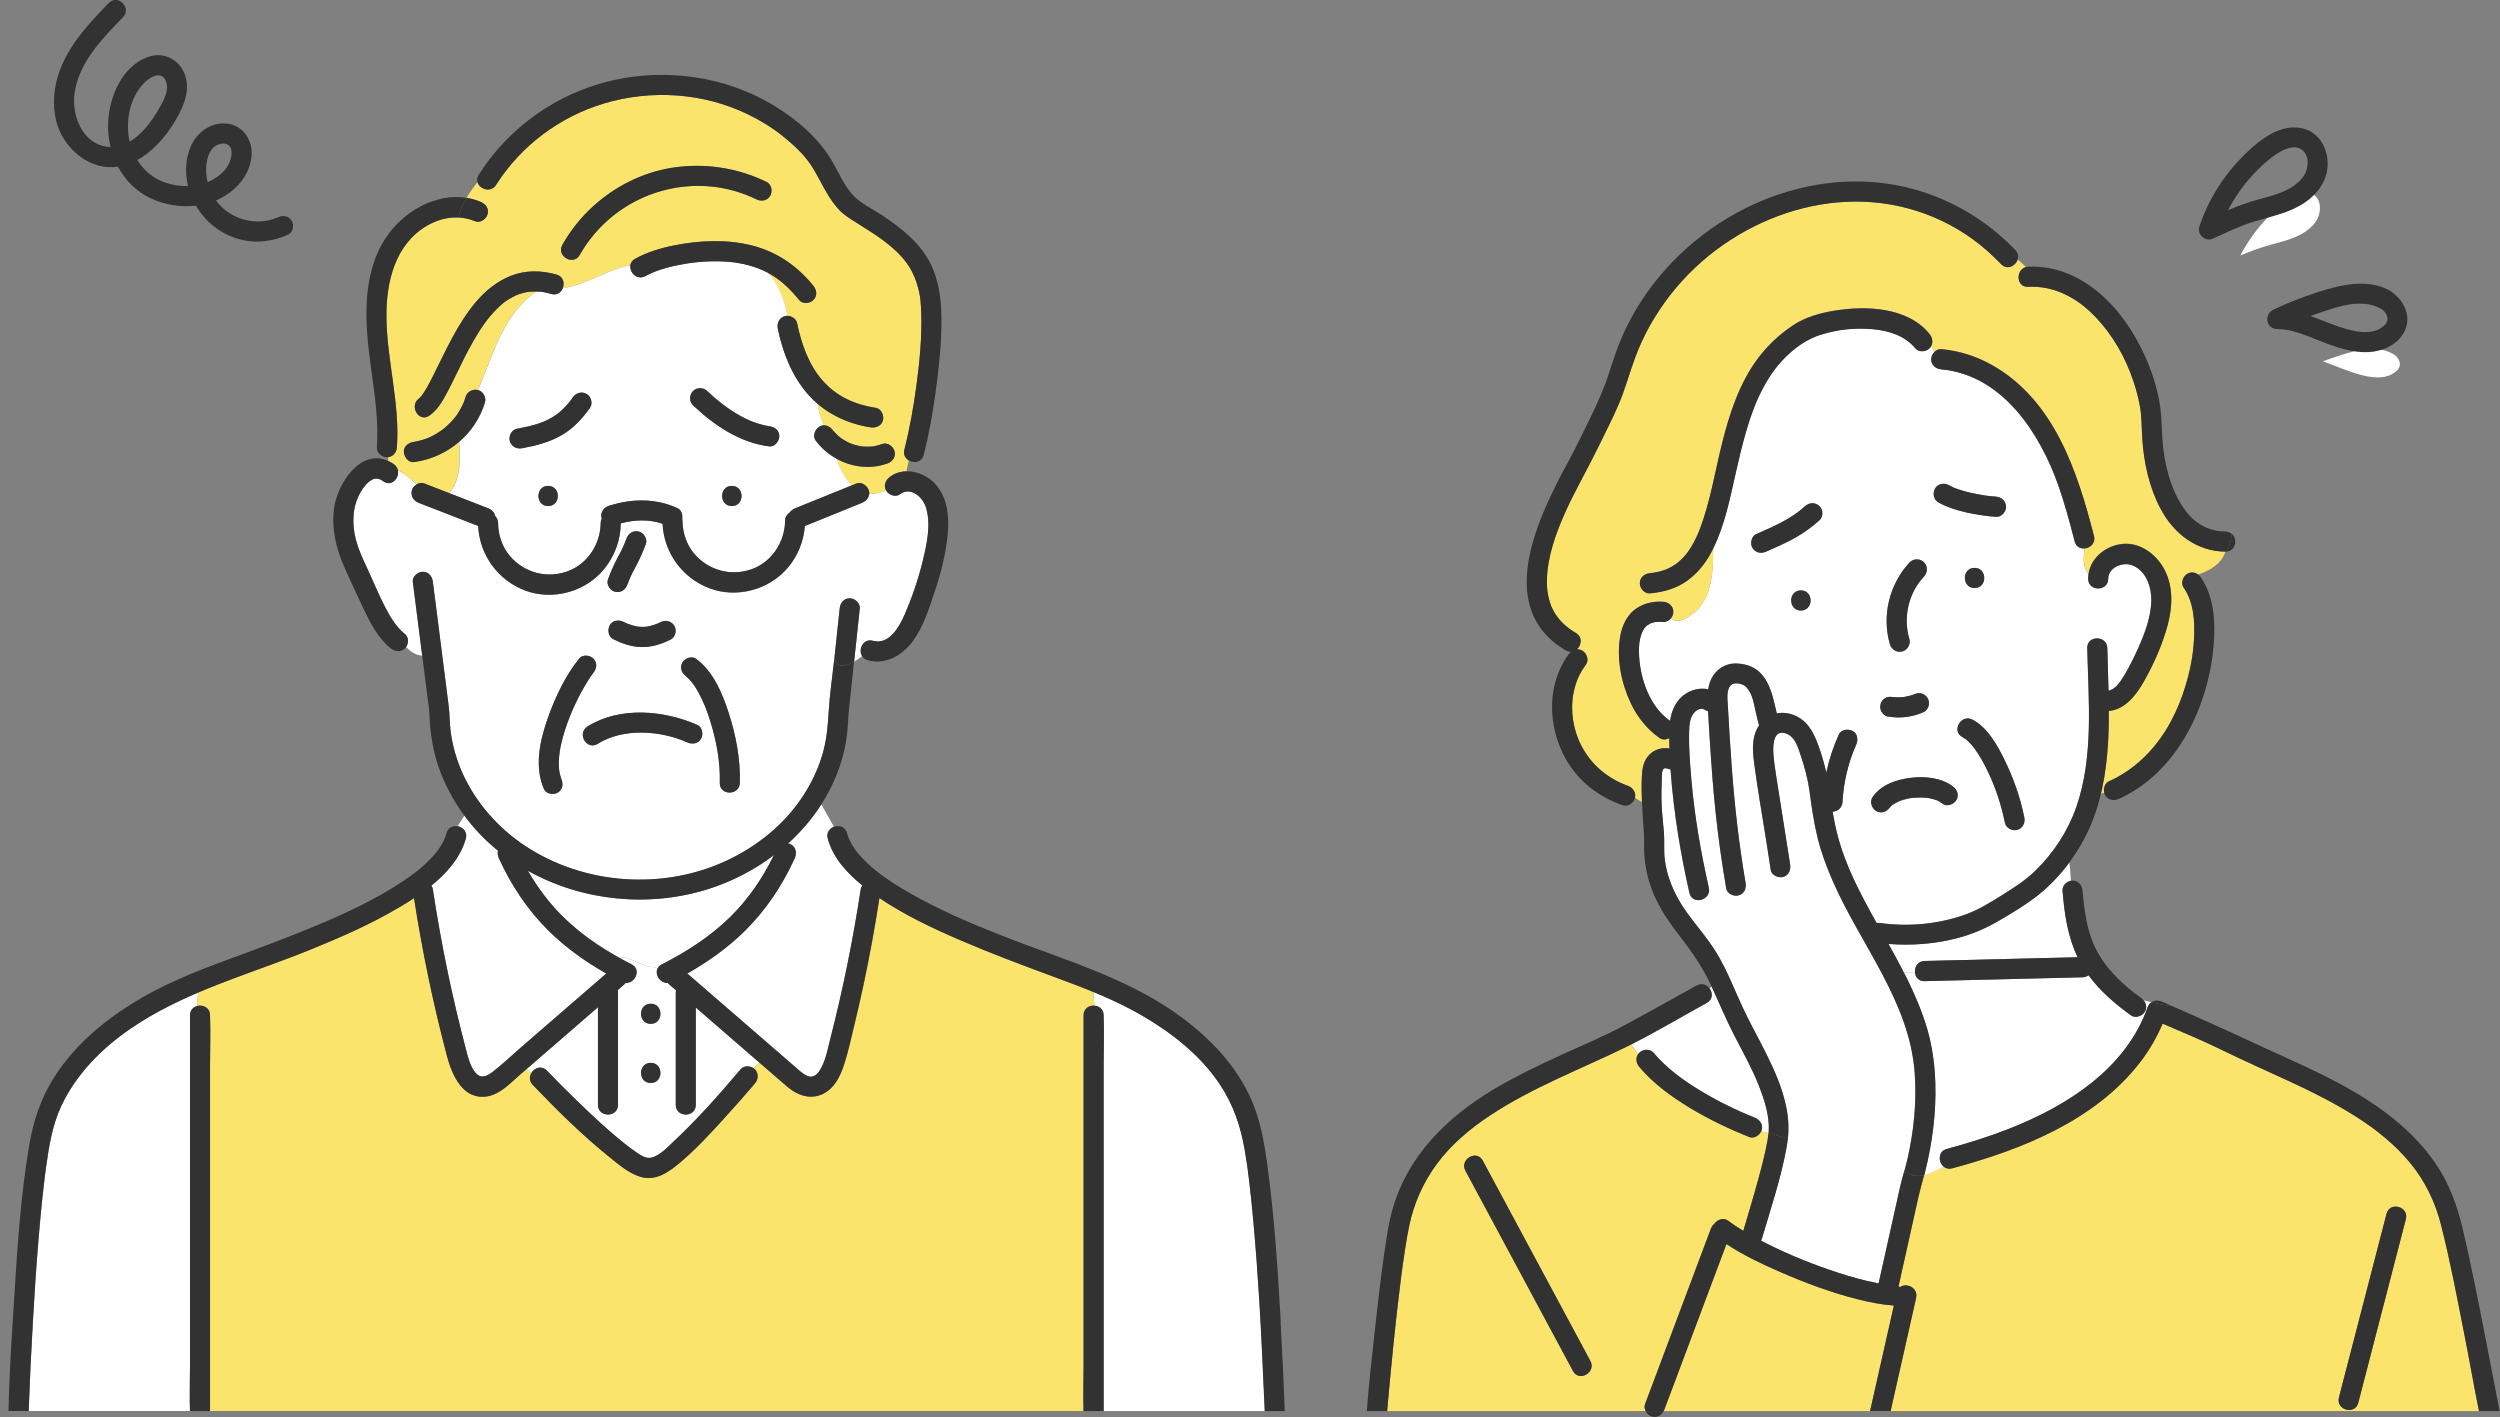 <?xml version="1.0" encoding="UTF-8"?> <svg xmlns="http://www.w3.org/2000/svg" width="277" height="157" viewBox="0 0 277 157" fill="none"><rect x="0" y="0" width="277" height="157" fill="#808080" stroke="none"/><g clip-path="url(#clip0_2122_434)"><path d="M212.148 118.92C211.579 111.019 206.219 104.766 203.127 97.772C202.424 96.187 201.815 94.565 201.397 92.886C200.965 91.162 200.716 89.402 200.485 87.642C200.32 86.396 199.964 85.079 199.555 83.846C199.231 82.868 198.884 81.443 197.638 81.207C196.379 80.965 196.415 82.864 196.499 83.766C196.517 83.94 196.535 84.119 196.557 84.293C196.566 84.378 196.579 84.467 196.588 84.552C196.588 84.565 196.588 84.574 196.588 84.583C196.588 84.592 196.588 84.597 196.588 84.614C196.655 85.088 196.726 85.557 196.797 86.03C197.3 89.286 197.843 92.533 198.336 95.789C198.425 96.388 198.194 96.986 197.558 97.165C197.029 97.312 196.281 96.982 196.188 96.383C196.023 95.302 195.859 94.221 195.69 93.145C195.249 90.349 194.751 87.558 194.378 84.753C194.217 83.56 194.08 82.305 194.498 81.148C194.604 80.858 194.738 80.599 194.898 80.362C194.671 79.594 194.515 78.817 194.342 78.031C194.182 77.294 194.004 76.767 193.51 76.164C193.212 75.798 192.345 75.57 191.922 75.811C191.215 76.218 191.397 77.477 191.433 78.134C191.557 80.389 191.695 82.64 191.86 84.891C192.18 89.233 192.665 93.547 193.403 97.835C193.506 98.433 193.252 99.036 192.625 99.21C192.087 99.358 191.362 99.027 191.255 98.429C190.761 95.566 190.361 92.685 190.058 89.795C189.805 87.375 189.622 84.945 189.467 82.515C189.387 81.282 189.316 80.045 189.244 78.813C189.151 78.786 189.058 78.75 188.977 78.692C188.586 78.415 188.119 78.522 187.728 78.933C187.234 79.456 187.167 80.287 187.149 80.97C187.091 82.801 187.243 84.659 187.403 86.481C187.754 90.479 188.439 94.436 189.324 98.344C189.64 99.746 187.496 100.34 187.18 98.938C186.709 96.865 186.3 94.78 185.962 92.68C185.566 90.22 185.259 87.736 185.085 85.249C185.019 85.24 184.952 85.226 184.885 85.204C184.729 85.15 184.525 85.097 184.449 85.115C184.436 85.115 184.329 85.168 184.289 85.217C184.138 85.396 184.142 85.735 184.129 86.039C184.08 87.062 184.058 88.089 184.098 89.112C184.142 90.197 184.285 91.274 184.36 92.355C184.427 93.301 184.325 94.248 184.44 95.195C184.672 97.156 185.486 99.027 186.58 100.653C187.732 102.364 189.151 103.873 190.219 105.642C191.344 107.509 192.118 109.545 193.03 111.519C193.862 113.324 194.845 115.048 195.725 116.825C196.602 118.594 197.407 120.43 197.843 122.364C198.132 123.659 198.221 124.869 198.087 126.138C198.732 126.276 199.377 126.334 200.018 126.205C199.373 126.334 198.728 126.272 198.087 126.138C198.061 126.415 198.021 126.696 197.972 126.982C197.353 130.47 196.206 133.869 195.209 137.259C195.187 137.339 195.156 137.411 195.12 137.478C197.562 138.746 200.111 139.814 202.713 140.707C204.043 141.162 205.391 141.578 206.761 141.908C207.251 142.029 207.704 142.127 208.145 142.208C208.167 142.114 208.185 142.02 208.207 141.922C208.981 138.442 209.755 134.963 210.533 131.484C210.658 130.93 210.814 130.385 210.965 129.84C210.733 129.706 210.493 129.537 210.249 129.331C210.493 129.537 210.733 129.702 210.965 129.84C211.094 129.38 211.223 128.925 211.33 128.456C212.037 125.338 212.366 122.118 212.139 118.925L212.148 118.92Z" fill="white"></path><path d="M185.815 62.403C185.779 62.43 185.788 62.421 185.815 62.403V62.403Z" fill="#FBE46C"></path><path d="M182.27 155.584C182.572 154.78 182.875 153.972 183.177 153.168C184.481 149.689 185.788 146.214 187.092 142.735C187.915 140.542 188.737 138.349 189.56 136.156C189.645 135.928 189.787 135.727 189.961 135.584C190.263 135.142 190.979 134.892 191.442 135.236C191.994 135.651 192.567 136.026 193.159 136.383C193.751 134.378 194.355 132.377 194.903 130.358C195.165 129.398 195.414 128.433 195.623 127.46C195.779 126.754 195.903 126.102 195.952 125.539C195.681 125.463 195.414 125.401 195.143 125.347C194.929 125.821 194.338 126.191 193.831 125.99C191.562 125.088 189.351 124.034 187.261 122.766C185.21 121.524 183.191 120.072 181.638 118.219C181.296 117.808 181.207 117.245 181.5 116.808C181.251 116.441 181.007 116.071 180.744 115.718C180.611 115.785 180.477 115.856 180.344 115.923C175.219 118.442 169.81 120.457 165.033 123.637C162.849 125.088 160.772 126.839 159.21 128.956C157.716 130.984 156.684 133.279 156.159 135.745C155.972 136.629 155.821 137.527 155.683 138.42C155.51 139.546 155.372 140.537 155.243 141.542C154.931 143.985 154.66 146.437 154.406 148.885C154.148 151.368 153.917 153.856 153.699 156.343H182.332C182.212 156.107 182.172 155.834 182.265 155.584H182.27ZM174.29 151.917C170.318 144.521 166.341 137.12 162.369 129.724C161.688 128.46 163.61 127.33 164.29 128.599C168.263 135.995 172.239 143.396 176.211 150.792C176.892 152.056 174.97 153.186 174.29 151.917Z" fill="#FBE46C"></path><path d="M270.455 135.673C269.818 133.186 268.689 130.845 267.061 128.871C265.384 126.834 263.324 125.177 261.109 123.766C256.456 120.8 251.27 118.844 246.341 116.415C244.144 115.334 241.871 114.391 239.62 113.422C238.988 114.909 238.188 116.312 237.2 117.603C232.205 124.15 223.989 127.388 216.298 129.456C215.902 129.563 215.578 129.456 215.337 129.255C214.626 129.666 213.927 130.064 213.184 130.22C212.975 131.006 212.744 131.783 212.566 132.578C211.828 135.897 211.089 139.211 210.351 142.529C210.413 142.556 210.471 142.583 210.524 142.618C211.223 142.087 212.553 142.69 212.299 143.815C212.175 144.374 212.046 144.936 211.921 145.495C211.107 149.112 210.289 152.73 209.475 156.343H274.667C274.102 153.57 273.626 150.774 273.075 148C272.256 143.882 271.491 139.738 270.45 135.669L270.455 135.673ZM266.571 135.079C266.353 135.928 266.131 136.772 265.913 137.621C264.97 141.265 264.023 144.91 263.08 148.55C262.483 150.845 261.892 153.141 261.296 155.437C260.935 156.83 258.791 156.236 259.152 154.843C259.37 153.994 259.592 153.15 259.81 152.301C260.753 148.657 261.701 145.012 262.644 141.372C263.24 139.077 263.831 136.781 264.427 134.485C264.788 133.092 266.932 133.686 266.571 135.079Z" fill="#FBE46C"></path><path d="M189.12 111.117C189.022 111.171 188.92 111.229 188.822 111.283C186.14 112.761 183.489 114.342 180.749 115.718C181.011 116.071 181.256 116.441 181.505 116.807C181.545 116.749 181.589 116.696 181.643 116.642C182.043 116.24 182.83 116.182 183.217 116.642C184.658 118.357 186.487 119.688 188.39 120.841C190.312 122.006 192.345 123.007 194.431 123.837C194.992 124.061 195.383 124.574 195.21 125.213C195.196 125.262 195.174 125.307 195.156 125.352C195.427 125.405 195.694 125.468 195.966 125.544C195.966 125.499 195.975 125.45 195.979 125.405C196.095 123.659 195.499 121.837 194.867 120.238C194.124 118.357 193.123 116.589 192.198 114.793C191.273 113.007 190.512 111.149 189.658 109.326C189.574 109.376 189.489 109.429 189.409 109.492C189.792 109.978 189.827 110.742 189.133 111.126L189.12 111.117Z" fill="white"></path><path d="M236.311 62.654C235.208 62.193 233.584 62.877 233.588 64.118C233.588 65.557 231.369 65.557 231.364 64.118C231.364 63.935 231.382 63.761 231.409 63.587C230.706 62.783 230.871 61.783 230.955 60.773C230.488 60.804 230.021 60.572 229.87 59.987C229.345 57.941 228.798 55.896 228.104 53.9C226.062 48.031 221.872 41.541 215.088 40.925C214.488 40.871 213.976 40.456 213.976 39.808C213.976 39.509 214.123 39.201 214.35 38.982C214.23 38.754 214.11 38.531 213.968 38.33C213.919 38.415 213.861 38.5 213.785 38.58C213.389 38.977 212.593 39.044 212.21 38.58C211.058 37.169 209.226 36.601 207.429 36.454C205.445 36.293 203.603 36.49 201.726 37.075C200.49 37.463 199.289 38.205 198.23 39.174C196.984 40.313 196.135 41.488 195.339 42.984C194.551 44.462 194.031 45.887 193.537 47.544C193.052 49.174 192.67 50.831 192.292 52.488C191.66 55.275 191.091 58.178 189.814 60.755C189.827 63.85 189.6 67.115 186.682 68.58C186.006 68.92 185.526 68.808 185.112 68.513C184.908 68.759 184.61 68.924 184.28 68.902C183.965 68.879 183.56 68.879 183.386 68.911C183.271 68.933 183.159 68.96 183.048 68.996C182.99 69.013 182.937 69.031 182.884 69.054C182.866 69.063 182.844 69.072 182.808 69.089C182.715 69.139 182.626 69.192 182.541 69.25C182.532 69.255 182.528 69.259 182.519 69.264C182.47 69.308 182.421 69.353 182.372 69.398C182.15 69.648 182.225 69.523 182.056 69.822C181.87 70.148 181.741 70.572 181.647 71.113C181.647 71.139 181.638 71.157 181.638 71.175C181.634 71.233 181.625 71.287 181.62 71.345C181.612 71.488 181.598 71.626 181.594 71.769C181.585 72.059 181.585 72.35 181.603 72.645C181.727 75.155 182.75 78.254 184.997 79.84C185.01 79.849 185.023 79.862 185.037 79.871C185.17 78.991 185.459 78.152 186.069 77.455C186.838 76.579 188.128 76.097 189.262 76.374C189.342 75.82 189.507 75.284 189.841 74.806C190.539 73.806 191.571 73.391 192.763 73.529C193.955 73.667 194.863 74.145 195.53 75.159C196.313 76.352 196.531 77.696 196.855 79.036C197.549 78.902 198.31 78.996 199.039 79.353C200.498 80.063 201.095 81.524 201.597 82.971C201.895 83.833 202.149 84.713 202.344 85.601C202.651 84.154 203.114 82.743 203.732 81.381C203.99 80.814 204.764 80.72 205.254 80.979C205.823 81.278 205.894 81.975 205.654 82.506C204.791 84.413 204.248 86.713 204.146 88.813C204.115 89.433 203.666 89.894 203.043 89.929C203.19 90.769 203.354 91.609 203.568 92.435C204.008 94.159 204.644 95.82 205.396 97.433C206.165 99.081 207.033 100.671 207.918 102.252C208.038 102.243 208.163 102.243 208.287 102.261C211.401 102.703 214.733 102.395 217.7 101.345C219.127 100.84 220.422 100.045 221.703 99.246C223.046 98.406 224.354 97.594 225.497 96.481C227.512 94.525 229.14 92.051 230.057 89.384C231.991 83.77 231.391 77.629 231.258 71.8C231.226 70.362 233.45 70.367 233.482 71.8C233.517 73.373 233.579 74.949 233.615 76.521C234.198 76.405 234.678 75.869 234.998 75.391C235.59 74.503 236.088 73.538 236.546 72.578C237.427 70.724 238.317 68.612 238.357 66.53C238.388 65.03 237.796 63.274 236.302 62.645L236.311 62.654ZM199.538 67.647C198.105 67.647 198.105 65.414 199.538 65.414C200.97 65.414 200.97 67.647 199.538 67.647ZM201.593 57.651C200.788 58.361 199.925 59.005 198.991 59.536C197.932 60.139 196.811 60.626 195.699 61.113C195.125 61.363 194.533 61.269 194.178 60.711C193.88 60.246 194.04 59.42 194.578 59.183C195.668 58.705 196.766 58.227 197.807 57.642C198.225 57.406 198.63 57.155 199.017 56.874C199.111 56.807 199.204 56.736 199.297 56.669C199.333 56.642 199.351 56.628 199.364 56.624C199.4 56.593 199.431 56.561 199.44 56.557C199.636 56.401 199.827 56.235 200.018 56.07C200.485 55.659 201.121 55.637 201.593 56.07C202.015 56.459 202.033 57.263 201.593 57.651ZM214.39 54.145C214.675 53.605 215.404 53.457 215.911 53.743C216.094 53.846 216.281 53.935 216.472 54.025C216.53 54.047 216.583 54.069 216.641 54.092C216.748 54.132 216.854 54.172 216.961 54.208C217.419 54.364 217.891 54.493 218.362 54.601C218.869 54.717 219.381 54.815 219.892 54.891C219.955 54.9 220.017 54.909 220.075 54.918C220.204 54.936 220.333 54.949 220.462 54.962C220.693 54.989 220.924 55.007 221.156 55.025C221.778 55.074 222.241 55.498 222.268 56.142C222.294 56.713 221.738 57.303 221.156 57.258C220.017 57.173 218.883 57.008 217.771 56.749C216.748 56.512 215.711 56.191 214.79 55.668C214.248 55.36 214.114 54.668 214.39 54.141V54.145ZM218.78 65.155C217.348 65.155 217.348 62.922 218.78 62.922C220.213 62.922 220.213 65.155 218.78 65.155ZM211.606 62.301C212.019 61.863 212.762 61.881 213.18 62.301C213.612 62.734 213.594 63.444 213.18 63.882C211.454 65.713 210.849 68.415 211.557 70.805C211.73 71.385 211.352 72.019 210.778 72.18C210.191 72.341 209.582 71.979 209.408 71.398C208.474 68.232 209.346 64.695 211.601 62.301H211.606ZM208.367 78.013C208.43 77.745 208.647 77.482 208.879 77.348C209.137 77.196 209.386 77.191 209.666 77.227C209.631 77.223 209.591 77.218 209.555 77.214C210.018 77.276 210.485 77.276 210.952 77.227C211.405 77.151 211.85 77.035 212.277 76.861C212.215 76.888 212.153 76.914 212.095 76.937C212.259 76.847 212.437 76.798 212.629 76.798C212.726 76.812 212.824 76.825 212.922 76.838C213.207 76.906 213.434 77.111 213.585 77.352C213.736 77.589 213.772 77.946 213.696 78.214C213.629 78.451 213.425 78.781 213.185 78.88C212.851 79.022 212.517 79.161 212.166 79.255C211.81 79.353 211.45 79.407 211.09 79.451C210.436 79.532 209.795 79.492 209.146 79.389C208.865 79.344 208.63 79.103 208.483 78.875C208.318 78.621 208.305 78.299 208.372 78.013H208.367ZM216.77 88.661C216.494 89.134 215.725 89.429 215.249 89.063C215.128 88.969 215.004 88.889 214.875 88.813C214.808 88.772 214.737 88.741 214.67 88.706C214.657 88.701 214.657 88.697 214.648 88.692C214.648 88.692 214.648 88.692 214.644 88.692C214.35 88.589 214.056 88.5 213.754 88.442C213.683 88.429 213.607 88.42 213.536 88.406C213.523 88.406 213.505 88.406 213.483 88.406C213.318 88.393 213.153 88.379 212.984 88.375C212.646 88.366 212.308 88.375 211.975 88.411C211.935 88.411 211.628 88.46 211.904 88.415C211.815 88.429 211.721 88.442 211.632 88.46C211.485 88.487 211.339 88.518 211.192 88.554C211.023 88.594 210.854 88.643 210.685 88.701C210.605 88.728 210.525 88.759 210.445 88.786C210.436 88.786 210.431 88.786 210.427 88.79C210.169 88.915 209.933 89.063 209.688 89.206C209.688 89.206 209.684 89.21 209.679 89.215C209.635 89.255 209.591 89.295 209.55 89.335C209.506 89.38 209.466 89.429 209.421 89.474C209.079 89.974 208.452 90.197 207.9 89.876C207.411 89.585 207.162 88.844 207.5 88.348C208.47 86.937 210.173 86.392 211.797 86.195C213.309 86.012 215.137 86.191 216.387 87.147C216.868 87.513 217.121 88.098 216.788 88.674L216.77 88.661ZM223.518 91.948C222.966 92.1 222.268 91.76 222.148 91.166C221.747 89.174 221.098 87.209 220.208 85.378C219.79 84.516 219.319 83.672 218.754 82.899C218.7 82.828 218.754 82.89 218.665 82.783C218.603 82.707 218.54 82.631 218.474 82.555C218.34 82.403 218.202 82.252 218.055 82.113C218.006 82.064 217.953 82.019 217.904 81.975C217.891 81.966 217.811 81.903 217.775 81.876C217.668 81.805 217.557 81.734 217.442 81.671C216.174 81.006 217.299 79.076 218.562 79.742C220.204 80.604 221.276 82.511 222.068 84.119C223.073 86.155 223.851 88.344 224.296 90.577C224.416 91.171 224.132 91.783 223.518 91.953V91.948Z" fill="white"></path><path d="M87.328 93.453C87.444 93.476 87.559 93.511 87.657 93.569C88.213 93.895 88.307 94.547 88.058 95.097C86.701 98.085 84.859 100.845 82.524 103.154C80.633 105.017 78.458 106.557 76.159 107.866C78.49 109.885 80.82 111.904 83.151 113.922C84.246 114.869 85.34 115.816 86.434 116.763C87.021 117.272 87.613 117.786 88.2 118.295C88.587 118.63 88.992 119.018 89.472 119.215C90.202 119.51 90.651 118.956 91.007 118.295C91.527 117.326 91.727 116.182 91.994 115.128C93.4 109.648 94.521 104.101 95.375 98.505C95.397 98.353 95.464 98.219 95.553 98.107C93.845 96.727 92.292 95.043 91.718 92.908C91.545 92.261 91.919 91.792 92.399 91.609L91.007 89.13C89.984 90.724 88.738 92.176 87.328 93.453Z" fill="white"></path><path d="M51.618 92.908C51.458 93.498 51.218 94.074 50.916 94.606C50.146 95.972 49.034 97.125 47.793 98.129C47.877 98.237 47.935 98.362 47.958 98.505C48.438 101.658 49.003 104.802 49.657 107.924C50.239 110.693 50.889 113.445 51.609 116.182C51.841 117.067 52.059 118.067 52.633 118.795C53.193 119.51 53.802 119.362 54.545 118.795C55.631 117.969 56.627 117.004 57.659 116.111C58.78 115.137 59.905 114.168 61.026 113.194L67.178 107.866C64.878 106.557 62.703 105.017 60.813 103.154C58.473 100.849 56.636 98.085 55.279 95.097C55.155 94.82 55.115 94.516 55.177 94.244C55.115 94.195 55.048 94.145 54.986 94.096C53.665 93.007 52.477 91.752 51.458 90.376L50.698 91.546C51.289 91.644 51.823 92.158 51.623 92.908H51.618Z" fill="white"></path><path d="M233.135 87.33C233.055 87.366 232.975 87.397 232.899 87.433C232.863 87.602 232.819 87.767 232.779 87.933C232.903 87.897 233.028 87.866 233.152 87.835C233.112 87.674 233.108 87.5 233.135 87.33Z" fill="#FBE46C"></path><path d="M246.577 61.126C246.564 61.162 246.55 61.197 246.542 61.233C246.568 61.197 246.604 61.162 246.626 61.126C246.613 61.126 246.604 61.126 246.59 61.126C246.586 61.126 246.582 61.126 246.577 61.126Z" fill="#FBE46C"></path><path d="M239.397 56.378C238.139 54.007 237.551 51.296 237.369 48.629C237.289 47.437 237.311 46.191 237.129 45.137C236.898 43.801 236.515 42.492 236.021 41.233C235.043 38.732 233.521 36.325 231.533 34.484C229.634 32.729 227.298 31.648 224.732 31.782C223.393 31.849 223.313 29.902 224.474 29.589C224.167 29.299 223.86 29.018 223.562 28.736C223.344 29.46 222.397 29.969 221.72 29.263C221.209 28.732 220.68 28.223 220.124 27.736C216.053 24.172 210.858 22.305 205.556 22.332C200.338 22.358 195.223 24.131 190.89 27.151C186.535 30.188 183.008 34.627 181.162 39.652C180.539 41.345 180.072 43.082 179.369 44.748C178.684 46.365 177.87 47.924 177.105 49.5C175.931 51.925 174.561 54.248 173.453 56.704C172.386 59.08 171.425 61.774 171.398 64.337C171.394 64.985 171.429 65.458 171.536 65.981C171.598 66.293 171.683 66.597 171.785 66.901C171.892 67.209 171.896 67.227 172.039 67.508C172.608 68.638 173.476 69.465 174.605 70.13C175.371 70.577 175.233 71.483 174.726 71.943C174.926 71.93 175.13 71.97 175.33 72.091C175.811 72.372 176.087 73.132 175.731 73.618C174.984 74.637 174.597 75.539 174.347 76.758C173.96 78.656 174.294 80.876 175.233 82.658C176.318 84.722 178.133 86.271 180.37 87.066C180.922 87.263 181.287 87.79 181.158 88.384C181.398 88.567 181.651 88.728 181.923 88.848C181.887 87.937 181.874 87.026 181.914 86.102C181.954 85.195 182.065 84.324 182.723 83.636C183.315 83.015 184.16 82.788 184.979 82.917C184.97 82.707 184.961 82.497 184.956 82.283C184.956 82.118 184.947 81.953 184.947 81.787C184.614 81.961 184.2 81.988 183.884 81.765C182.496 80.787 181.416 79.442 180.691 77.91C179.619 75.641 179.076 72.899 179.534 70.403C179.721 69.398 180.175 68.357 180.957 67.678C181.887 66.87 183.075 66.584 184.289 66.669C184.89 66.709 185.401 67.147 185.401 67.785C185.401 68.044 185.29 68.308 185.121 68.513C185.535 68.808 186.015 68.92 186.691 68.58C189.605 67.115 189.836 63.855 189.823 60.755C189.743 60.916 189.671 61.081 189.582 61.238C188.92 62.457 188.034 63.547 186.905 64.351C185.699 65.213 184.262 65.601 182.803 65.726C182.203 65.775 181.691 65.172 181.691 64.61C181.691 63.971 182.203 63.542 182.803 63.493C182.928 63.484 183.053 63.471 183.173 63.453C183.199 63.453 183.23 63.444 183.244 63.44C183.444 63.404 183.64 63.364 183.835 63.319C184.022 63.27 184.209 63.216 184.391 63.154C184.48 63.123 184.569 63.091 184.658 63.056C184.676 63.047 184.685 63.047 184.698 63.042C184.712 63.038 184.716 63.033 184.734 63.024C185.059 62.872 185.374 62.698 185.672 62.493C185.735 62.448 185.797 62.403 185.855 62.359C185.873 62.345 185.89 62.328 185.904 62.319C186.024 62.211 186.148 62.109 186.264 61.997C186.393 61.872 186.513 61.747 186.633 61.613C186.704 61.537 186.767 61.452 186.838 61.376C186.851 61.363 186.869 61.336 186.891 61.314C187.105 61.032 187.296 60.737 187.474 60.434C187.661 60.117 187.83 59.786 187.986 59.451C188.057 59.304 188.119 59.156 188.186 59.005C188.203 58.96 188.279 58.772 188.288 58.745C188.315 58.683 188.337 58.616 188.364 58.553C189.511 55.521 190.014 52.274 190.797 49.138C191.624 45.833 192.714 42.452 194.778 39.697C195.89 38.214 197.207 36.99 198.755 35.976C200.053 35.123 201.633 34.685 203.149 34.426C206.663 33.837 211.325 33.966 213.785 36.981C214.101 37.37 214.203 37.883 213.967 38.312C214.114 38.509 214.234 38.736 214.35 38.964C214.55 38.772 214.808 38.651 215.088 38.674C217.085 38.852 218.989 39.455 220.733 40.447C227.592 44.328 230.172 52.18 232.014 59.375C232.218 60.179 231.591 60.715 230.955 60.755C230.87 61.765 230.706 62.765 231.409 63.569C231.693 61.684 233.477 60.344 235.354 60.242C237.227 60.139 238.922 61.439 239.78 63.029C240.825 64.963 240.719 67.218 240.163 69.286C239.575 71.452 238.632 73.56 237.529 75.508C236.662 77.04 235.412 78.612 233.655 78.755C233.655 79.947 233.637 81.144 233.566 82.337C233.464 84.043 233.259 85.749 232.899 87.415C232.974 87.379 233.059 87.348 233.134 87.312C233.188 86.995 233.357 86.7 233.655 86.566C235.621 85.682 237.289 84.373 238.664 82.712C240.576 80.403 241.737 77.705 242.476 74.842C242.818 73.507 243.036 72.149 243.103 70.769C243.196 68.839 243.085 66.727 241.951 65.092C241.746 64.793 241.755 64.409 241.902 64.087C241.884 64.087 241.866 64.096 241.848 64.101C241.866 64.101 241.884 64.092 241.902 64.087C242 63.868 242.155 63.681 242.351 63.565C242.765 63.323 243.223 63.39 243.57 63.654C244.895 63.207 246.096 62.484 246.546 61.215C245.781 62.22 244.486 62.948 243.178 63.207C244.482 62.944 245.781 62.216 246.546 61.215C246.559 61.18 246.572 61.144 246.581 61.108C243.387 61.068 240.865 59.121 239.397 56.361V56.378Z" fill="#FBE46C"></path><path d="M102.608 56.253C102.225 54.998 100.855 53.891 99.712 54.766C99.232 55.132 98.466 54.837 98.191 54.364C98.182 54.346 98.177 54.328 98.168 54.315C97.51 54.636 96.887 54.748 96.309 54.686C96.296 55.159 95.927 55.548 95.491 55.726C95.206 55.842 94.921 55.959 94.632 56.075C92.813 56.812 90.998 57.548 89.179 58.285C89.045 59.969 88.414 61.541 87.333 62.855C85.278 65.347 81.661 66.329 78.637 65.199C75.612 64.069 73.57 61.26 73.41 58.04C72.698 57.794 71.915 57.669 71.132 57.673C70.305 57.673 69.571 57.79 68.779 58C68.753 59.88 68.099 61.653 66.902 63.1C64.847 65.592 61.231 66.575 58.206 65.445C55.181 64.315 53.14 61.506 52.98 58.285C52.855 58.236 52.73 58.187 52.606 58.138C50.542 57.334 48.474 56.53 46.41 55.731C45.827 55.503 45.489 54.998 45.631 54.355C45.693 54.078 45.903 53.828 46.165 53.676C45.551 53.064 44.879 52.511 44.079 52.086C44.283 52.953 43.411 53.975 42.491 53.35C42.348 53.252 42.184 53.145 42.059 53.1C41.908 53.042 41.757 53.033 41.743 53.033C41.566 53.02 41.37 53.078 41.219 53.163C40.698 53.453 40.298 53.949 39.969 54.511C39.248 55.74 39.057 57.093 39.199 58.518C39.364 60.188 40.075 61.653 40.769 63.149C41.383 64.467 41.93 65.816 42.593 67.111C43.189 68.272 43.847 69.456 44.888 70.273C45.311 70.608 45.284 71.287 45.004 71.707C45.484 72.194 46.129 72.631 46.783 72.645C46.436 69.92 46.089 67.196 45.742 64.476C45.667 63.873 46.312 63.359 46.854 63.359C47.508 63.359 47.891 63.877 47.966 64.476C47.984 64.605 47.998 64.73 48.015 64.86C48.585 69.326 49.15 73.788 49.719 78.254C49.83 79.134 49.808 80.014 49.915 80.898C50.11 82.542 50.609 84.288 51.307 85.807C52.81 89.054 55.252 91.796 58.228 93.757C64.732 98.045 73.454 98.665 80.509 95.365C83.801 93.828 86.754 91.493 88.805 88.464C89.793 87.004 90.571 85.436 91.082 83.757C91.59 82.104 91.714 80.555 91.821 78.848C91.941 76.888 92.239 74.922 92.448 72.971C92.448 72.957 92.448 72.939 92.453 72.926C92.426 72.832 92.404 72.734 92.386 72.618C92.404 72.73 92.43 72.828 92.453 72.926C92.648 71.09 92.844 69.255 93.04 67.419C93.102 66.816 93.498 66.302 94.152 66.302C94.708 66.302 95.326 66.821 95.264 67.419C95.246 67.575 95.228 67.736 95.215 67.892C95.024 69.701 94.828 71.506 94.637 73.315C94.93 73.136 95.228 72.926 95.517 72.712C95.055 71.966 95.642 70.702 96.727 71.01C98.502 71.51 99.659 69.429 100.237 68.094C101.082 66.146 101.776 64.092 102.27 62.028C102.701 60.224 103.164 58.102 102.603 56.271L102.608 56.253ZM71.711 69.424C71.822 69.398 71.933 69.38 72.044 69.353C72.249 69.304 72.449 69.241 72.645 69.17C72.676 69.161 72.881 69.072 72.898 69.072C72.996 69.027 73.099 68.982 73.196 68.933C73.757 68.656 74.371 68.795 74.718 69.335C75.029 69.817 74.842 70.603 74.317 70.863C73.294 71.367 72.187 71.729 71.035 71.693C69.94 71.658 68.926 71.305 67.957 70.822C67.4 70.546 67.294 69.8 67.556 69.295C67.85 68.737 68.557 68.634 69.077 68.893C69.184 68.947 69.291 68.996 69.398 69.049C69.429 69.063 69.46 69.076 69.491 69.09C69.504 69.094 69.513 69.098 69.531 69.103C69.713 69.17 69.891 69.237 70.078 69.29C70.283 69.353 70.492 69.393 70.701 69.433C70.701 69.433 70.701 69.433 70.71 69.433C70.714 69.433 70.714 69.433 70.723 69.433C70.83 69.442 70.932 69.451 71.039 69.456C71.226 69.46 71.413 69.456 71.6 69.438C71.622 69.438 71.644 69.433 71.666 69.429C71.68 69.429 71.693 69.429 71.715 69.42L71.711 69.424ZM67.36 64.194C67.685 63.341 68.041 62.502 68.477 61.702C68.628 61.425 68.775 61.148 68.913 60.867C68.953 60.778 68.997 60.693 69.033 60.603C69.055 60.55 69.082 60.496 69.104 60.443C69.118 60.411 69.162 60.3 69.149 60.336C69.149 60.327 69.157 60.318 69.157 60.313C69.18 60.255 69.202 60.197 69.229 60.143C69.291 59.992 69.349 59.835 69.407 59.679C69.629 59.094 70.141 58.754 70.777 58.897C71.324 59.022 71.76 59.724 71.555 60.273C71.23 61.126 70.874 61.966 70.439 62.765C70.287 63.042 70.141 63.319 70.003 63.6C69.963 63.69 69.918 63.775 69.883 63.864C69.86 63.917 69.834 63.971 69.811 64.025C69.798 64.056 69.754 64.163 69.763 64.136C69.763 64.145 69.758 64.15 69.754 64.154C69.731 64.212 69.709 64.27 69.682 64.324C69.62 64.476 69.562 64.632 69.504 64.788C69.282 65.374 68.77 65.713 68.134 65.57C67.587 65.445 67.151 64.744 67.356 64.194H67.36ZM62.903 80.005C62.503 81.117 62.129 82.399 61.992 83.493C61.925 84.052 61.903 84.619 61.947 85.182C61.969 85.45 61.96 85.414 62.027 85.713C62.058 85.843 62.089 85.972 62.129 86.102C62.143 86.142 62.272 86.477 62.196 86.303C62.436 86.856 62.365 87.495 61.796 87.83C61.32 88.112 60.515 87.982 60.275 87.428C59.18 84.927 59.83 82.024 60.706 79.554C61.529 77.236 62.623 74.896 64.176 72.971C64.554 72.497 65.359 72.578 65.75 72.971C66.208 73.431 66.128 74.083 65.75 74.552C65.724 74.583 65.706 74.605 65.692 74.623C65.688 74.632 65.679 74.646 65.666 74.663C65.612 74.739 65.555 74.815 65.501 74.891C65.381 75.061 65.27 75.235 65.159 75.409C64.878 75.852 64.616 76.307 64.367 76.767C63.806 77.812 63.308 78.893 62.908 80.01L62.903 80.005ZM77.671 81.854C77.342 82.417 76.697 82.497 76.15 82.256C73.17 80.939 69.069 80.63 66.217 82.421C64.999 83.185 63.882 81.256 65.096 80.492C68.664 78.25 73.566 78.683 77.275 80.327C77.827 80.572 77.951 81.381 77.676 81.854H77.671ZM81.977 86.74C81.937 88.178 79.713 88.178 79.753 86.74C79.815 84.427 79.379 82.104 78.699 79.902C78.365 78.826 77.965 77.776 77.422 76.789C77.204 76.387 76.964 75.99 76.684 75.628C76.657 75.601 76.559 75.481 76.546 75.467C76.475 75.382 76.399 75.302 76.323 75.226C76.248 75.15 76.172 75.079 76.097 75.007C76.061 74.972 75.825 74.797 76.012 74.931C75.527 74.574 75.283 73.971 75.612 73.404C75.892 72.922 76.648 72.645 77.133 73.002C79.046 74.409 80.038 76.816 80.745 79.009C81.546 81.475 82.048 84.145 81.977 86.745V86.74Z" fill="white"></path><path d="M100.206 49.813C100.811 47.45 101.229 45.029 101.553 42.609C101.9 40.018 102.15 37.388 102.078 34.775C102.065 34.283 102.038 33.792 101.989 33.301C101.954 32.961 101.94 32.814 101.838 32.354C101.576 31.188 101.175 30.134 100.473 29.165C99.076 27.231 96.905 25.949 94.93 24.699C94.223 24.252 93.498 23.828 92.928 23.203C92.488 22.725 92.11 22.189 91.767 21.635C91.069 20.505 90.526 19.281 89.779 18.178C88.97 16.99 87.831 15.972 86.719 15.074C85.553 14.136 84.254 13.345 82.911 12.689C77.974 10.277 72.138 9.888 66.893 11.474C62 12.952 57.717 16.15 54.968 20.483C54.381 21.407 53.126 20.969 52.904 20.174C52.468 20.733 52.054 21.309 51.698 21.916C52.219 22.001 52.739 22.144 53.246 22.358C53.802 22.595 54.198 23.086 54.025 23.734C53.882 24.261 53.211 24.748 52.655 24.516C52.036 24.256 51.405 24.122 50.773 24.096C49.59 24.042 48.411 24.368 47.335 24.989C43.772 27.048 42.78 31.242 42.815 35.105C42.86 39.951 44.319 44.685 43.976 49.549C43.936 50.108 43.563 50.581 43.007 50.652V51.068C43.207 51.162 43.411 51.273 43.616 51.412C43.879 51.59 44.025 51.827 44.083 52.077C44.879 52.506 45.555 53.06 46.169 53.667C46.427 53.52 46.734 53.462 47.001 53.565L47.882 53.908C48.5 54.15 49.114 54.386 49.732 54.627C50.978 53.341 51.04 51.028 50.853 48.96C49.461 50.152 47.731 50.947 45.862 51.193C45.244 51.273 44.773 50.617 44.75 50.076C44.719 49.42 45.289 49.036 45.862 48.96C45.609 48.991 45.902 48.951 45.956 48.942C46.054 48.924 46.147 48.906 46.245 48.884C46.436 48.844 46.627 48.79 46.814 48.736C46.988 48.683 47.157 48.625 47.326 48.562C47.375 48.544 47.424 48.522 47.477 48.504C47.504 48.491 47.619 48.442 47.646 48.428C47.984 48.267 48.318 48.084 48.634 47.879C48.785 47.781 48.932 47.678 49.078 47.571C49.101 47.557 49.109 47.548 49.123 47.539C49.136 47.531 49.145 47.522 49.163 47.504C49.225 47.45 49.288 47.401 49.35 47.347C49.634 47.102 49.906 46.838 50.155 46.557C50.222 46.485 50.284 46.409 50.346 46.334C50.355 46.325 50.404 46.262 50.44 46.222C50.471 46.177 50.551 46.075 50.564 46.057C50.613 45.99 50.657 45.923 50.702 45.856C50.911 45.543 51.098 45.212 51.258 44.873C51.28 44.824 51.303 44.779 51.325 44.73C51.325 44.726 51.387 44.587 51.4 44.551C51.471 44.368 51.534 44.181 51.587 43.993C51.765 43.395 52.352 43.078 52.953 43.212C54.71 39.071 55.826 34.739 59.411 32.3C59.145 32.296 58.878 32.3 58.611 32.323C58.553 32.332 58.38 32.354 58.348 32.363C58.286 32.376 58.219 32.39 58.157 32.403C57.966 32.448 57.779 32.497 57.597 32.559C57.472 32.6 57.352 32.644 57.232 32.693C57.218 32.698 57.214 32.702 57.201 32.707C57.187 32.716 57.17 32.72 57.143 32.734C56.969 32.818 56.796 32.903 56.631 33.002C55.915 33.413 55.666 33.622 55.07 34.208C54.803 34.471 54.55 34.748 54.309 35.034C53.989 35.413 53.958 35.458 53.713 35.802C52.801 37.07 52.054 38.45 51.351 39.844C50.729 41.081 50.159 42.341 49.505 43.56C49.012 44.48 48.451 45.445 47.575 46.048C46.405 46.847 45.315 44.985 46.405 44.158C46.432 44.123 46.481 44.096 46.512 44.06C46.583 43.984 46.654 43.904 46.725 43.828C46.748 43.806 46.761 43.788 46.774 43.774C46.783 43.761 46.797 43.734 46.823 43.698C46.903 43.578 46.983 43.462 47.059 43.341C47.41 42.783 47.713 42.193 48.011 41.599C49.421 38.785 50.689 35.878 52.735 33.453C53.789 32.207 55.075 31.161 56.596 30.554C58.215 29.906 60.008 29.942 61.671 30.416C62.414 30.63 62.583 31.354 62.361 31.916C64.869 31.604 67.28 29.848 69.847 29.388C69.891 29.107 70.052 28.839 70.385 28.66C71.728 27.928 73.223 27.477 74.718 27.182C77.52 26.633 80.483 26.485 83.272 27.182C86.056 27.879 88.325 29.442 90.126 31.662C90.509 32.131 90.589 32.778 90.126 33.243C89.73 33.64 88.934 33.712 88.551 33.243C87.559 32.023 86.448 30.938 85.051 30.206C86.323 31.496 86.861 33.203 87.253 34.993C87.728 35.007 88.218 35.315 88.32 35.806C88.796 38.133 89.628 40.451 91.136 42.153C92.693 43.913 94.69 44.828 97.056 45.19C97.652 45.279 97.977 46.034 97.835 46.566C97.661 47.196 97.061 47.437 96.465 47.347C94.303 47.017 92.239 46.142 90.58 44.721C90.722 45.547 90.922 46.378 91.234 47.129C91.638 47.106 92.039 47.343 92.288 47.682C92.301 47.696 92.301 47.705 92.31 47.714C92.319 47.727 92.328 47.736 92.35 47.754C92.39 47.803 92.435 47.852 92.475 47.897C92.568 48.004 92.671 48.102 92.773 48.2C92.857 48.276 92.942 48.352 93.026 48.424C93.044 48.437 93.111 48.491 93.133 48.509C93.195 48.553 93.262 48.598 93.329 48.643C93.564 48.799 93.818 48.937 94.072 49.062C94.089 49.071 94.187 49.112 94.227 49.129C94.254 49.138 94.281 49.152 94.29 49.152C94.423 49.201 94.561 49.246 94.694 49.286C94.846 49.33 95.001 49.371 95.157 49.402C95.219 49.415 95.281 49.429 95.344 49.438C95.362 49.438 95.446 49.456 95.495 49.46C95.526 49.46 95.557 49.464 95.566 49.469C95.646 49.478 95.722 49.482 95.802 49.487C95.944 49.496 96.087 49.496 96.229 49.496C96.371 49.496 96.514 49.482 96.656 49.473C96.678 49.473 96.687 49.473 96.701 49.473C96.776 49.46 96.847 49.451 96.923 49.433C97.203 49.38 97.475 49.299 97.746 49.201C98.333 48.991 98.938 49.442 99.116 49.983C99.312 50.585 98.885 51.157 98.337 51.358C96.465 52.037 94.423 51.778 92.733 50.853C93.075 52.015 93.658 53.064 94.419 53.774C94.579 53.707 94.739 53.645 94.903 53.578C95.482 53.346 96.104 53.837 96.273 54.359C96.309 54.476 96.318 54.587 96.318 54.694C96.896 54.757 97.519 54.65 98.177 54.324C97.893 53.774 98.137 53.203 98.6 52.845C99.151 52.426 99.792 52.233 100.446 52.225C100.499 51.814 100.588 51.416 100.704 51.023C100.326 50.795 100.072 50.371 100.215 49.822L100.206 49.813ZM85.344 21.693C85.024 22.242 84.361 22.358 83.823 22.095C82.266 21.335 80.554 20.84 78.828 20.67C72.907 20.094 67.174 23.059 64.233 28.254C63.526 29.504 61.604 28.379 62.312 27.128C63.206 25.552 64.349 24.105 65.688 22.885C68.13 20.661 71.19 19.107 74.455 18.593C78.045 18.03 81.679 18.571 84.948 20.17C85.491 20.433 85.633 21.206 85.349 21.697L85.344 21.693Z" fill="#FBE46C"></path><path d="M54.865 57.187C55.057 57.365 55.186 57.624 55.19 57.964C55.203 59.29 55.639 60.612 56.511 61.626C58.095 63.471 60.599 64.136 62.881 63.31C65.101 62.511 66.533 60.291 66.56 57.964C66.56 57.767 66.609 57.602 66.68 57.459C66.68 57.45 66.671 57.441 66.666 57.432C66.475 56.843 66.889 56.236 67.445 56.057C69.971 55.248 72.627 55.181 75.069 56.311C75.501 56.512 75.656 57.013 75.589 57.455C75.607 57.535 75.621 57.624 75.621 57.718C75.634 59.045 76.07 60.367 76.942 61.381C78.525 63.225 81.029 63.891 83.311 63.065C85.531 62.265 86.963 60.045 86.99 57.718C86.995 57.289 87.199 56.995 87.475 56.821C87.626 56.602 87.858 56.428 88.111 56.325C88.396 56.209 88.68 56.093 88.969 55.976C90.789 55.239 92.604 54.502 94.423 53.77C93.658 53.06 93.075 52.01 92.737 50.849C91.821 50.349 91.007 49.661 90.38 48.808C90.01 48.308 90.317 47.58 90.78 47.281C90.931 47.182 91.087 47.138 91.247 47.129C90.931 46.378 90.735 45.548 90.593 44.721C90.237 44.413 89.89 44.092 89.575 43.734C87.76 41.68 86.737 39.067 86.189 36.401C86.069 35.806 86.354 35.195 86.968 35.025C87.066 34.998 87.168 34.994 87.27 34.994C86.874 33.198 86.341 31.497 85.069 30.206C85.06 30.201 85.051 30.197 85.042 30.192C83.734 29.509 82.182 29.12 80.772 29.009C79.152 28.879 77.498 28.964 75.896 29.232C74.393 29.487 72.858 29.862 71.519 30.59C70.59 31.095 69.74 30.179 69.86 29.388C67.294 29.849 64.883 31.608 62.374 31.916C62.187 32.394 61.724 32.752 61.093 32.569C60.826 32.492 60.559 32.425 60.288 32.372C60.199 32.354 60.11 32.341 60.016 32.327C59.981 32.327 59.821 32.309 59.807 32.309C59.678 32.3 59.549 32.3 59.425 32.3C55.84 34.739 54.723 39.071 52.966 43.212C53.54 43.341 53.909 44.025 53.745 44.587C53.22 46.329 52.201 47.825 50.871 48.964C51.058 51.032 51 53.346 49.75 54.632L54.096 56.32C54.514 56.481 54.803 56.789 54.879 57.187H54.865ZM81.087 56.07C79.655 56.07 79.655 53.837 81.087 53.837C82.52 53.837 82.52 56.07 81.087 56.07ZM76.786 43.323C77.217 42.89 77.92 42.908 78.361 43.323C79.388 44.297 80.402 45.119 81.621 45.842C82.217 46.195 82.844 46.521 83.423 46.736C83.743 46.856 84.072 46.963 84.406 47.048C84.57 47.093 84.735 47.129 84.904 47.164C84.988 47.182 85.069 47.196 85.153 47.209C85.175 47.209 85.344 47.24 85.233 47.222C85.834 47.298 86.345 47.669 86.345 48.339C86.345 48.888 85.829 49.532 85.233 49.456C81.955 49.031 79.148 47.133 76.786 44.9C76.346 44.485 76.368 43.739 76.786 43.319V43.323ZM60.733 56.07C59.3 56.07 59.3 53.837 60.733 53.837C62.165 53.837 62.165 56.07 60.733 56.07ZM57.267 47.508C58.019 47.37 58.771 47.209 59.5 46.981C59.66 46.932 59.816 46.879 59.972 46.821C60.056 46.789 60.136 46.758 60.217 46.727C60.23 46.722 60.274 46.704 60.314 46.687C60.363 46.664 60.443 46.628 60.461 46.62C60.523 46.588 60.586 46.561 60.648 46.53C60.782 46.463 60.915 46.392 61.048 46.32C61.32 46.168 61.573 45.994 61.822 45.816C61.871 45.771 61.925 45.735 61.974 45.691C62.098 45.583 62.218 45.476 62.338 45.364C62.561 45.15 62.774 44.922 62.974 44.686C63.023 44.627 63.068 44.574 63.112 44.516C63.13 44.493 63.148 44.476 63.157 44.458C63.259 44.319 63.361 44.181 63.459 44.042C63.82 43.533 64.411 43.341 64.981 43.641C65.479 43.904 65.715 44.69 65.381 45.168C64.531 46.378 63.53 47.464 62.24 48.209C60.897 48.991 59.371 49.384 57.859 49.661C57.245 49.773 56.689 49.5 56.489 48.88C56.316 48.343 56.694 47.611 57.267 47.504V47.508Z" fill="white"></path><path d="M247.178 58.759V59.067C247.178 59.067 247.209 59.085 247.222 59.094C247.213 58.982 247.2 58.875 247.178 58.763V58.759Z" fill="#FBE46C"></path><path d="M237.645 112.109C237.361 112.596 236.613 112.859 236.124 112.511C234.362 111.251 232.681 109.809 231.404 108.058C231.235 108.192 231.017 108.277 230.746 108.286C230.026 108.304 229.309 108.322 228.589 108.339C223.473 108.464 218.358 108.59 213.243 108.715C212.589 108.732 212.237 108.277 212.179 107.772H210.943C211.036 107.955 211.134 108.134 211.228 108.317C212.144 110.166 212.962 112.082 213.541 114.065C214.101 115.995 214.368 118.022 214.426 120.032C214.524 123.288 214.097 126.584 213.318 129.742C213.278 129.903 213.234 130.064 213.194 130.224C213.932 130.068 214.63 129.671 215.347 129.26C214.751 128.746 214.728 127.571 215.716 127.308C218.064 126.678 220.382 125.946 222.646 125.057C229.047 122.547 235.55 118.411 237.943 111.658C238.041 111.381 238.197 111.18 238.393 111.046C238.099 110.97 237.805 110.899 237.512 110.832C237.81 111.189 237.912 111.667 237.65 112.113L237.645 112.109Z" fill="white"></path><path d="M225.84 99.161C224.456 100.26 222.904 101.184 221.374 102.069C220.004 102.859 218.563 103.485 217.037 103.9C214.501 104.583 211.85 104.793 209.239 104.588C209.826 105.637 210.4 106.696 210.947 107.768H212.184C212.117 107.165 212.469 106.495 213.247 106.477L215.404 106.423C220.337 106.303 225.27 106.182 230.203 106.062C229.091 103.744 228.736 101.22 228.531 98.679C228.486 98.143 228.954 97.678 229.456 97.585C229.412 96.91 229.376 96.227 229.283 95.557C228.286 96.906 227.13 98.138 225.844 99.161H225.84Z" fill="white"></path><path d="M72.996 107.12C73.081 107.018 73.196 106.928 73.343 106.852C76.105 105.445 78.73 103.762 80.949 101.573C82.956 99.594 84.53 97.272 85.762 94.749C83.623 96.37 81.203 97.629 78.659 98.451C72.017 100.604 64.562 99.871 58.499 96.481C59.572 98.335 60.853 100.055 62.392 101.573C64.215 103.373 66.315 104.825 68.539 106.071C69.945 105.87 71.359 107.464 73.001 107.12H72.996Z" fill="white"></path><path d="M14.298 114.097C11.18 116.267 8.435 119.068 6.798 122.542C5.82 124.624 5.451 126.91 5.13 129.17C5.108 129.322 5.086 129.474 5.068 129.626C5.064 129.666 5.037 129.858 5.033 129.907C4.992 130.233 4.948 130.559 4.912 130.881C4.832 131.564 4.752 132.252 4.681 132.935C4.525 134.445 4.388 135.955 4.263 137.469C4.014 140.493 3.818 143.521 3.645 146.549C3.458 149.809 3.302 153.074 3.187 156.339H21.046C20.997 154.655 21.05 152.958 21.05 151.279V112.493C21.05 111.904 21.424 111.564 21.86 111.457L21.936 109.988C19.271 111.122 16.691 112.426 14.298 114.092V114.097Z" fill="white"></path><path d="M60.599 118.63C61.657 119.737 62.743 120.818 63.842 121.886C65.572 123.565 67.333 125.227 69.224 126.732C69.544 126.986 69.9 127.254 70.3 127.531C70.834 127.897 71.492 128.433 72.177 128.268C73.143 128.031 74.068 127.009 74.775 126.343C77.373 123.905 79.757 121.198 82.057 118.478C82.413 118.058 83.089 118.076 83.507 118.38C83.716 118.161 83.925 117.942 84.139 117.728C83.849 117.478 83.56 117.223 83.267 116.973C82.591 116.388 81.91 115.798 81.234 115.213C79.859 114.021 78.481 112.828 77.106 111.636V122.413C77.106 123.851 74.882 123.851 74.882 122.413V109.992C74.882 109.898 74.891 109.813 74.909 109.728C74.659 109.514 74.41 109.3 74.166 109.085C74.103 109.032 74.055 108.969 74.01 108.907C73.089 108.974 72.413 107.803 72.992 107.12C71.35 107.464 69.936 105.87 68.53 106.071C69.01 106.339 69.495 106.602 69.989 106.852C71.114 107.424 70.376 108.983 69.317 108.907C69.273 108.974 69.224 109.032 69.162 109.085C68.921 109.291 68.681 109.501 68.445 109.706C68.468 109.795 68.481 109.889 68.481 109.992V122.413C68.481 123.851 66.257 123.851 66.257 122.413V111.604C64.562 113.074 62.863 114.543 61.168 116.013C60.23 116.825 59.291 117.638 58.352 118.451L58.873 118.907C59.207 118.331 60.007 118.014 60.599 118.634V118.63ZM72.102 111.211C73.534 111.211 73.534 113.444 72.102 113.444C70.669 113.444 70.669 111.211 72.102 111.211ZM72.102 117.763C73.534 117.763 73.534 119.997 72.102 119.997C70.669 119.997 70.669 117.763 72.102 117.763Z" fill="white"></path><path d="M121.139 109.903C119.684 109.304 118.212 108.75 116.73 108.206C113.239 106.919 109.751 105.611 106.335 104.137C103.279 102.819 100.223 101.372 97.457 99.501C96.95 102.77 96.358 106.03 95.659 109.264C95.339 110.751 95.001 112.239 94.641 113.717C94.298 115.133 93.987 116.584 93.533 117.969C93.191 119.01 92.701 120.09 91.834 120.796C90.762 121.672 89.397 121.712 88.191 121.06C87.586 120.734 87.061 120.247 86.545 119.8C85.958 119.291 85.366 118.782 84.779 118.268C84.57 118.085 84.357 117.902 84.148 117.723C83.934 117.938 83.721 118.157 83.516 118.375C83.556 118.407 83.6 118.438 83.636 118.474C84.085 118.925 84.023 119.595 83.636 120.055C82.569 121.319 81.47 122.556 80.358 123.78C78.774 125.522 77.164 127.286 75.362 128.804C74.108 129.863 72.645 130.921 70.919 130.381C69.629 129.974 68.49 128.983 67.449 128.143C64.456 125.727 61.689 122.985 59.029 120.207C58.629 119.791 58.651 119.287 58.873 118.902L58.353 118.447C58.112 118.652 57.872 118.862 57.632 119.068C56.587 119.974 55.475 121.203 54.056 121.462C51.32 121.962 50.097 119.139 49.523 116.977C48.002 111.225 46.792 105.392 45.88 99.51C45.368 99.849 44.848 100.166 44.341 100.47C41.152 102.377 37.727 103.869 34.288 105.262C30.223 106.91 25.983 108.255 21.931 109.988L21.855 111.457C22.492 111.301 23.27 111.645 23.27 112.493C23.27 112.52 23.27 112.547 23.27 112.569C23.337 114.356 23.27 116.156 23.27 117.942V156.339H120.049C120 154.655 120.053 152.958 120.053 151.279V112.493C120.053 111.734 120.672 111.381 121.259 111.421L121.134 109.894L121.139 109.903Z" fill="#FBE46C"></path><path d="M122.286 128.983V156.343H140.15C139.959 152.359 139.808 148.375 139.563 144.391C139.376 141.337 139.158 138.277 138.878 135.231C138.749 133.797 138.602 132.368 138.433 130.939C138.393 130.595 138.349 130.251 138.304 129.907C138.304 129.876 138.273 129.657 138.269 129.621C138.246 129.47 138.229 129.322 138.206 129.17C138.126 128.599 138.037 128.027 137.939 127.455C137.481 124.775 136.658 122.332 135.119 120.059C132.971 116.879 129.857 114.44 126.574 112.529C124.822 111.51 122.998 110.666 121.139 109.903L121.263 111.43C121.788 111.47 122.282 111.823 122.282 112.502C122.282 112.529 122.282 112.556 122.282 112.578C122.349 114.364 122.282 116.164 122.282 117.951V128.987L122.286 128.983Z" fill="white"></path><path d="M209.84 144.655C208.492 144.561 207.153 144.298 205.845 143.967C202.892 143.221 200.018 142.145 197.225 140.93C195.196 140.046 193.146 139.081 191.291 137.844C191.126 138.282 190.962 138.724 190.797 139.162C189.494 142.641 188.186 146.116 186.883 149.595C186.06 151.788 185.237 153.981 184.414 156.174C184.392 156.232 184.365 156.285 184.338 156.343H207.206C207.313 155.866 207.42 155.392 207.527 154.914C208.296 151.493 209.07 148.076 209.84 144.655Z" fill="#FBE46C"></path><path d="M69.108 60.438C69.086 60.492 69.059 60.545 69.037 60.599C68.997 60.688 68.957 60.778 68.917 60.863C68.784 61.148 68.632 61.425 68.481 61.698C68.045 62.502 67.689 63.337 67.365 64.19C67.156 64.735 67.596 65.441 68.143 65.566C68.779 65.713 69.286 65.369 69.513 64.784C69.571 64.628 69.633 64.476 69.691 64.32C69.713 64.261 69.735 64.203 69.762 64.15C69.762 64.15 69.766 64.136 69.771 64.132C69.758 64.163 69.807 64.052 69.82 64.02C69.842 63.967 69.869 63.913 69.891 63.859C69.931 63.77 69.971 63.681 70.011 63.596C70.145 63.31 70.296 63.033 70.447 62.761C70.883 61.957 71.239 61.122 71.564 60.269C71.773 59.724 71.332 59.018 70.785 58.893C70.149 58.746 69.642 59.09 69.415 59.675C69.357 59.831 69.295 59.983 69.237 60.139C69.215 60.197 69.193 60.255 69.166 60.309C69.166 60.313 69.162 60.322 69.157 60.331C69.171 60.295 69.126 60.407 69.113 60.438H69.108Z" fill="#323232"></path><path d="M70.719 69.433C70.719 69.433 70.714 69.433 70.705 69.433C70.705 69.433 70.705 69.433 70.696 69.433C70.487 69.393 70.278 69.349 70.074 69.29C69.887 69.237 69.709 69.17 69.527 69.103C69.509 69.094 69.5 69.094 69.487 69.089C69.455 69.076 69.424 69.063 69.393 69.049C69.286 69 69.18 68.947 69.073 68.893C68.552 68.634 67.845 68.737 67.552 69.295C67.285 69.8 67.396 70.545 67.952 70.822C68.922 71.305 69.94 71.662 71.03 71.693C72.187 71.729 73.29 71.367 74.313 70.862C74.838 70.603 75.02 69.817 74.713 69.335C74.366 68.799 73.752 68.656 73.192 68.933C73.094 68.982 72.996 69.027 72.894 69.072C72.876 69.072 72.671 69.161 72.64 69.17C72.445 69.241 72.24 69.304 72.04 69.353C71.929 69.38 71.817 69.398 71.706 69.424C71.684 69.424 71.671 69.429 71.657 69.433C71.635 69.433 71.613 69.438 71.591 69.442C71.404 69.46 71.217 69.465 71.03 69.46C70.923 69.46 70.821 69.447 70.714 69.438L70.719 69.433Z" fill="#323232"></path><path d="M62.903 80.005C63.308 78.889 63.802 77.808 64.362 76.763C64.611 76.303 64.874 75.847 65.154 75.405C65.265 75.231 65.381 75.056 65.496 74.887C65.55 74.811 65.608 74.735 65.661 74.659C65.674 74.641 65.683 74.628 65.688 74.619C65.701 74.605 65.719 74.583 65.745 74.547C66.124 74.078 66.204 73.426 65.745 72.966C65.354 72.573 64.553 72.493 64.171 72.966C62.623 74.891 61.524 77.232 60.701 79.55C59.825 82.019 59.175 84.923 60.27 87.424C60.51 87.978 61.315 88.103 61.791 87.826C62.36 87.491 62.432 86.852 62.191 86.298C62.267 86.472 62.138 86.137 62.125 86.097C62.085 85.968 62.049 85.843 62.022 85.709C61.956 85.409 61.96 85.45 61.942 85.177C61.898 84.614 61.92 84.047 61.987 83.489C62.12 82.395 62.494 81.113 62.899 80.001L62.903 80.005Z" fill="#323232"></path><path d="M81.977 86.74C82.048 84.141 81.545 81.47 80.745 79.005C80.033 76.812 79.041 74.404 77.133 72.998C76.648 72.64 75.892 72.917 75.612 73.399C75.282 73.967 75.523 74.57 76.012 74.927C75.825 74.793 76.061 74.967 76.096 75.003C76.172 75.074 76.252 75.146 76.323 75.222C76.399 75.302 76.475 75.382 76.546 75.463C76.559 75.476 76.657 75.597 76.684 75.624C76.964 75.985 77.2 76.383 77.422 76.785C77.965 77.772 78.365 78.826 78.699 79.898C79.379 82.1 79.82 84.422 79.753 86.736C79.713 88.174 81.937 88.174 81.977 86.736V86.74Z" fill="#323232"></path><path d="M66.222 82.421C69.073 80.63 73.174 80.934 76.154 82.256C76.701 82.497 77.347 82.417 77.676 81.854C77.951 81.381 77.831 80.572 77.275 80.327C73.57 78.688 68.664 78.25 65.096 80.492C63.886 81.251 65.003 83.185 66.217 82.421H66.222Z" fill="#323232"></path><path d="M65.381 45.168C65.719 44.69 65.483 43.904 64.98 43.64C64.411 43.337 63.819 43.529 63.459 44.042C63.361 44.185 63.259 44.324 63.157 44.458C63.143 44.471 63.13 44.493 63.112 44.516C63.068 44.574 63.019 44.627 62.974 44.685C62.774 44.922 62.565 45.15 62.338 45.364C62.222 45.476 62.098 45.588 61.973 45.69C61.924 45.731 61.871 45.771 61.822 45.816C61.569 45.994 61.315 46.168 61.048 46.32C60.919 46.396 60.786 46.463 60.648 46.53C60.586 46.561 60.523 46.593 60.461 46.619C60.443 46.628 60.363 46.664 60.314 46.686C60.274 46.704 60.23 46.722 60.216 46.727C60.136 46.758 60.052 46.789 59.972 46.82C59.816 46.878 59.66 46.928 59.5 46.981C58.771 47.209 58.019 47.374 57.267 47.508C56.693 47.611 56.315 48.343 56.489 48.884C56.689 49.5 57.24 49.777 57.859 49.665C59.371 49.393 60.897 48.995 62.24 48.214C63.53 47.464 64.531 46.383 65.381 45.172V45.168Z" fill="#323232"></path><path d="M60.732 56.07C62.165 56.07 62.165 53.837 60.732 53.837C59.3 53.837 59.3 56.07 60.732 56.07Z" fill="#323232"></path><path d="M86.345 48.343C86.345 47.673 85.833 47.303 85.233 47.227C85.344 47.24 85.175 47.218 85.153 47.214C85.068 47.2 84.984 47.182 84.904 47.169C84.735 47.138 84.57 47.097 84.406 47.053C84.072 46.968 83.747 46.861 83.422 46.74C82.84 46.521 82.213 46.2 81.621 45.847C80.402 45.119 79.388 44.301 78.361 43.328C77.925 42.912 77.222 42.895 76.786 43.328C76.368 43.748 76.346 44.493 76.786 44.909C79.148 47.147 81.955 49.04 85.233 49.465C85.829 49.54 86.345 48.897 86.345 48.348V48.343Z" fill="#323232"></path><path d="M81.087 56.07C82.52 56.07 82.52 53.837 81.087 53.837C79.655 53.837 79.655 56.07 81.087 56.07Z" fill="#323232"></path><path d="M87.333 62.85C88.414 61.541 89.05 59.965 89.179 58.281C90.998 57.544 92.813 56.807 94.632 56.07C94.917 55.954 95.201 55.838 95.491 55.722C96.029 55.503 96.465 54.967 96.269 54.346C96.1 53.824 95.477 53.332 94.899 53.565C92.92 54.364 90.94 55.168 88.965 55.967C88.68 56.084 88.396 56.2 88.107 56.316C87.853 56.419 87.626 56.593 87.471 56.812C87.19 56.986 86.99 57.281 86.986 57.709C86.959 60.036 85.527 62.256 83.307 63.056C81.021 63.882 78.521 63.216 76.937 61.372C76.066 60.358 75.634 59.036 75.616 57.709C75.616 57.615 75.603 57.531 75.585 57.446C75.652 56.999 75.496 56.499 75.065 56.302C72.623 55.177 69.967 55.239 67.441 56.048C66.889 56.227 66.475 56.829 66.662 57.423C66.662 57.432 66.671 57.441 66.675 57.45C66.604 57.593 66.555 57.758 66.555 57.955C66.529 60.282 65.096 62.502 62.877 63.301C60.59 64.127 58.09 63.462 56.507 61.617C55.635 60.603 55.204 59.281 55.186 57.955C55.186 57.615 55.052 57.356 54.861 57.178C54.781 56.78 54.492 56.472 54.078 56.311C52.014 55.507 49.946 54.703 47.882 53.904L47.001 53.56C46.458 53.35 45.756 53.792 45.631 54.342C45.484 54.98 45.827 55.489 46.41 55.717C48.474 56.521 50.542 57.325 52.606 58.125C52.73 58.174 52.855 58.223 52.98 58.272C53.14 61.492 55.177 64.302 58.206 65.431C61.231 66.561 64.847 65.579 66.902 63.087C68.099 61.64 68.753 59.867 68.779 57.986C69.571 57.776 70.305 57.66 71.132 57.66C71.911 57.66 72.694 57.781 73.41 58.026C73.57 61.247 75.607 64.056 78.636 65.186C81.661 66.316 85.278 65.333 87.333 62.841V62.85Z" fill="#323232"></path><path d="M103.786 53.806C102.999 52.837 101.696 52.194 100.437 52.22C99.783 52.234 99.138 52.421 98.591 52.841C98.115 53.207 97.861 53.801 98.191 54.369C98.466 54.842 99.231 55.137 99.712 54.771C100.855 53.895 102.225 55.003 102.608 56.258C103.168 58.085 102.705 60.206 102.274 62.015C101.78 64.083 101.082 66.133 100.241 68.08C99.663 69.416 98.506 71.497 96.731 70.997C95.646 70.693 95.055 71.957 95.522 72.698C96.011 72.337 96.474 71.961 96.834 71.716C96.469 71.957 96.011 72.332 95.522 72.698C95.646 72.899 95.846 73.065 96.144 73.15C98.106 73.703 99.961 72.622 101.117 71.077C102.309 69.483 102.946 67.388 103.577 65.521C104.271 63.462 104.796 61.345 105.01 59.179C105.187 57.33 105.001 55.302 103.795 53.815L103.786 53.806Z" fill="#323232"></path><path d="M103.244 29.509C102.127 27.048 99.952 25.328 97.764 23.868C96.652 23.127 95.277 22.51 94.392 21.496C93.485 20.456 92.933 19.116 92.243 17.928C90.696 15.261 88.196 13.144 85.571 11.59C80.305 8.464 73.855 7.553 67.903 8.897C61.805 10.273 56.405 14.06 53.046 19.357C52.864 19.647 52.837 19.929 52.904 20.174C53.451 19.469 54.034 18.79 54.572 18.115C54.029 18.794 53.451 19.473 52.904 20.174C53.126 20.969 54.381 21.407 54.968 20.483C57.717 16.15 62 12.952 66.893 11.474C72.138 9.888 77.969 10.277 82.911 12.689C84.255 13.345 85.553 14.136 86.719 15.074C87.826 15.967 88.97 16.99 89.779 18.178C90.526 19.277 91.069 20.505 91.768 21.635C92.11 22.184 92.488 22.725 92.929 23.203C93.502 23.828 94.223 24.252 94.93 24.699C96.905 25.949 99.076 27.231 100.473 29.165C101.175 30.139 101.576 31.193 101.838 32.354C101.941 32.814 101.958 32.962 101.989 33.301C102.038 33.792 102.065 34.283 102.078 34.775C102.15 37.388 101.901 40.023 101.554 42.609C101.229 45.025 100.811 47.446 100.206 49.813C100.063 50.367 100.317 50.787 100.695 51.014C101.118 49.59 101.856 48.254 102.167 46.695C101.856 48.25 101.118 49.59 100.695 51.014C101.269 51.358 102.132 51.247 102.35 50.407C102.915 48.201 103.311 45.95 103.631 43.694C103.991 41.148 104.276 38.576 104.311 35.999C104.343 33.783 104.169 31.55 103.244 29.509Z" fill="#323232"></path><path d="M84.948 20.166C81.679 18.571 78.045 18.026 74.455 18.589C71.19 19.103 68.13 20.657 65.688 22.881C64.349 24.1 63.206 25.547 62.312 27.124C61.605 28.375 63.522 29.5 64.233 28.25C67.178 23.055 72.907 20.09 78.828 20.666C80.554 20.835 82.266 21.331 83.823 22.09C84.361 22.354 85.024 22.238 85.344 21.689C85.629 21.197 85.487 20.425 84.944 20.161L84.948 20.166Z" fill="#323232"></path><path d="M83.267 27.186C80.478 26.49 77.515 26.633 74.713 27.186C73.214 27.481 71.724 27.932 70.38 28.665C69.122 29.353 70.243 31.282 71.501 30.594C72.84 29.866 74.375 29.491 75.878 29.237C77.48 28.969 79.135 28.879 80.754 29.013C82.159 29.129 83.716 29.518 85.024 30.197C86.434 30.934 87.55 32.019 88.547 33.247C88.925 33.716 89.726 33.645 90.121 33.247C90.584 32.783 90.504 32.14 90.121 31.666C88.32 29.447 86.051 27.879 83.267 27.186Z" fill="#323232"></path><path d="M61.667 30.425C60.008 29.951 58.215 29.915 56.591 30.563C55.07 31.17 53.785 32.211 52.73 33.462C50.684 35.887 49.416 38.794 48.006 41.608C47.708 42.198 47.406 42.787 47.054 43.35C46.979 43.471 46.899 43.587 46.819 43.707C46.797 43.743 46.779 43.765 46.77 43.783C46.756 43.797 46.743 43.81 46.721 43.837C46.65 43.913 46.578 43.993 46.507 44.069C46.476 44.105 46.427 44.132 46.401 44.167C45.311 44.994 46.401 46.856 47.571 46.057C48.451 45.454 49.007 44.493 49.501 43.569C50.155 42.35 50.724 41.086 51.347 39.853C52.05 38.459 52.801 37.079 53.709 35.811C53.954 35.467 53.985 35.427 54.305 35.043C54.545 34.757 54.799 34.48 55.066 34.217C55.662 33.627 55.915 33.417 56.627 33.011C56.796 32.917 56.965 32.827 57.139 32.743C57.165 32.729 57.183 32.72 57.196 32.716C57.205 32.716 57.214 32.711 57.227 32.702C57.347 32.653 57.468 32.609 57.592 32.568C57.779 32.506 57.966 32.457 58.153 32.412C58.215 32.399 58.282 32.385 58.344 32.372C58.375 32.367 58.548 32.341 58.606 32.332C59.002 32.296 59.394 32.296 59.79 32.318C59.798 32.318 59.959 32.336 59.999 32.336C60.088 32.349 60.181 32.363 60.27 32.381C60.541 32.43 60.813 32.501 61.075 32.577C62.454 32.97 63.041 30.818 61.667 30.425Z" fill="#323232"></path><path d="M42.686 26.436C40.013 30.608 40.444 35.887 41.081 40.563C41.485 43.547 41.966 46.53 41.757 49.554C41.712 50.157 42.299 50.67 42.869 50.67C42.918 50.67 42.962 50.661 43.011 50.657C43.572 50.586 43.945 50.112 43.981 49.554C44.323 44.69 42.86 39.956 42.82 35.11C42.784 31.246 43.772 27.057 47.339 24.994C48.416 24.373 49.594 24.047 50.778 24.1C50.973 23.323 51.303 22.604 51.703 21.921C48.211 21.349 44.563 23.52 42.691 26.441L42.686 26.436Z" fill="#323232"></path><path d="M53.246 22.363C52.739 22.148 52.219 22.006 51.698 21.921C51.298 22.604 50.969 23.323 50.773 24.1C51.405 24.127 52.036 24.256 52.654 24.52C53.206 24.752 53.878 24.27 54.025 23.738C54.203 23.095 53.802 22.599 53.246 22.363Z" fill="#323232"></path><path d="M44.884 70.264C43.847 69.447 43.184 68.263 42.588 67.102C41.926 65.807 41.379 64.458 40.765 63.14C40.071 61.644 39.364 60.179 39.194 58.509C39.052 57.084 39.248 55.731 39.964 54.502C40.293 53.94 40.694 53.444 41.214 53.154C41.37 53.069 41.561 53.011 41.739 53.024C41.752 53.024 41.908 53.038 42.055 53.091C42.179 53.14 42.344 53.247 42.486 53.341C43.674 54.15 44.786 52.216 43.607 51.412C43.402 51.273 43.198 51.157 42.998 51.068C39.924 49.661 37.362 53.605 37.006 56.365C36.726 58.531 37.219 60.684 38.078 62.662C38.75 64.212 39.479 65.749 40.195 67.276C40.965 68.906 41.859 70.702 43.3 71.836C43.772 72.207 44.412 72.296 44.875 71.836C44.919 71.792 44.955 71.743 44.99 71.693C44.692 71.39 44.457 71.068 44.332 70.814C44.457 71.064 44.692 71.39 44.99 71.693C45.271 71.273 45.297 70.59 44.875 70.26L44.884 70.264Z" fill="#323232"></path><path d="M97.056 45.195C94.69 44.833 92.688 43.917 91.136 42.157C89.632 40.456 88.801 38.138 88.32 35.811C88.2 35.221 87.506 34.877 86.95 35.029C86.341 35.199 86.052 35.811 86.172 36.405C86.719 39.071 87.742 41.68 89.557 43.739C91.336 45.753 93.832 46.95 96.46 47.352C97.052 47.441 97.657 47.2 97.83 46.57C97.973 46.043 97.653 45.288 97.052 45.195H97.056Z" fill="#323232"></path><path d="M96.923 49.429C96.847 49.442 96.776 49.456 96.7 49.469C96.687 49.469 96.678 49.469 96.656 49.469C96.513 49.478 96.371 49.491 96.229 49.491C96.086 49.491 95.944 49.491 95.802 49.482C95.722 49.482 95.646 49.473 95.566 49.465C95.557 49.465 95.526 49.465 95.495 49.456C95.446 49.447 95.361 49.433 95.344 49.433C95.281 49.42 95.219 49.411 95.157 49.398C95.001 49.366 94.85 49.326 94.694 49.281C94.556 49.241 94.423 49.197 94.289 49.147C94.281 49.147 94.254 49.134 94.227 49.125C94.187 49.107 94.089 49.067 94.071 49.058C93.813 48.937 93.564 48.799 93.329 48.638C93.262 48.593 93.2 48.549 93.133 48.504C93.111 48.486 93.044 48.433 93.026 48.419C92.942 48.348 92.853 48.272 92.772 48.196C92.67 48.098 92.568 47.995 92.475 47.892C92.43 47.843 92.39 47.798 92.35 47.749C92.332 47.727 92.323 47.718 92.31 47.709C92.301 47.7 92.297 47.691 92.288 47.678C91.941 47.209 91.309 46.928 90.766 47.276C90.304 47.575 89.997 48.303 90.366 48.803C92.159 51.229 95.45 52.39 98.333 51.349C98.88 51.153 99.302 50.581 99.111 49.974C98.938 49.433 98.328 48.982 97.741 49.192C97.474 49.29 97.198 49.371 96.918 49.424L96.923 49.429Z" fill="#323232"></path><path d="M44.75 50.085C44.773 50.626 45.244 51.282 45.862 51.202C49.51 50.719 52.65 48.156 53.727 44.592C53.896 44.033 53.527 43.35 52.948 43.216C52.348 43.078 51.761 43.399 51.578 43.998C51.52 44.185 51.458 44.373 51.392 44.556C51.378 44.592 51.32 44.73 51.316 44.734C51.294 44.784 51.271 44.828 51.249 44.877C51.084 45.217 50.898 45.543 50.693 45.86C50.649 45.927 50.6 45.994 50.555 46.061C50.542 46.079 50.462 46.186 50.431 46.226C50.4 46.267 50.346 46.329 50.337 46.338C50.275 46.414 50.208 46.49 50.146 46.561C49.897 46.843 49.626 47.106 49.341 47.352C49.279 47.405 49.216 47.459 49.154 47.508C49.132 47.526 49.123 47.535 49.114 47.544C49.101 47.553 49.092 47.562 49.069 47.575C48.923 47.682 48.776 47.785 48.625 47.883C48.309 48.089 47.98 48.272 47.637 48.433C47.611 48.446 47.495 48.495 47.468 48.509C47.419 48.526 47.37 48.549 47.317 48.567C47.148 48.629 46.979 48.687 46.805 48.741C46.619 48.799 46.427 48.848 46.236 48.888C46.138 48.91 46.045 48.928 45.947 48.946C45.894 48.955 45.604 49 45.853 48.964C45.28 49.04 44.71 49.424 44.742 50.081L44.75 50.085Z" fill="#323232"></path><path d="M72.102 111.211C70.67 111.211 70.67 113.445 72.102 113.445C73.534 113.445 73.534 111.211 72.102 111.211Z" fill="#323232"></path><path d="M72.102 119.997C73.534 119.997 73.534 117.763 72.102 117.763C70.67 117.763 70.67 119.997 72.102 119.997Z" fill="#323232"></path><path d="M82.062 118.474C79.762 121.198 77.378 123.9 74.78 126.339C74.068 127.004 73.147 128.031 72.182 128.264C71.497 128.433 70.839 127.897 70.305 127.527C69.905 127.25 69.549 126.982 69.229 126.727C67.343 125.227 65.577 123.565 63.846 121.881C62.748 120.814 61.662 119.733 60.604 118.625C59.612 117.589 58.037 119.166 59.029 120.206C61.689 122.985 64.456 125.727 67.449 128.143C68.49 128.983 69.629 129.974 70.919 130.381C72.645 130.926 74.108 129.863 75.363 128.804C77.164 127.281 78.774 125.521 80.358 123.78C81.47 122.556 82.569 121.314 83.636 120.055C84.023 119.595 84.086 118.925 83.636 118.474C83.236 118.072 82.453 118.013 82.062 118.474Z" fill="#323232"></path><path d="M23.275 152.346V117.951C23.275 116.165 23.341 114.365 23.275 112.578C23.275 112.551 23.275 112.525 23.275 112.502C23.275 111.064 21.05 111.064 21.05 112.502V151.288C21.05 152.972 20.993 154.664 21.046 156.348H23.275V152.346Z" fill="#323232"></path><path d="M94.637 73.297C94.828 71.488 95.024 69.683 95.215 67.875C95.233 67.718 95.251 67.558 95.264 67.401C95.326 66.803 94.708 66.285 94.152 66.285C93.498 66.285 93.102 66.798 93.04 67.401C92.844 69.237 92.648 71.073 92.453 72.908C92.782 74.087 93.68 73.873 94.637 73.292V73.297Z" fill="#323232"></path><path d="M141.912 146.495C141.574 140.546 141.191 134.579 140.364 128.679C140.035 126.325 139.612 124.043 138.656 121.855C137.054 118.188 134.243 115.209 131.08 112.837C125.075 108.326 117.745 106.334 110.859 103.61C107.438 102.256 104.04 100.8 100.842 98.978C99.525 98.228 98.097 97.321 97.016 96.437C96.456 95.977 95.918 95.49 95.428 94.954C94.957 94.44 94.801 94.253 94.432 93.641C94.299 93.413 94.178 93.181 94.067 92.94C94.045 92.886 94.005 92.783 93.987 92.739C93.938 92.6 93.898 92.457 93.858 92.314C93.658 91.573 92.951 91.399 92.395 91.609C91.91 91.792 91.541 92.261 91.714 92.908C92.288 95.043 93.84 96.732 95.549 98.107C95.455 98.219 95.393 98.353 95.371 98.505C94.521 104.097 93.396 109.648 91.99 115.128C91.719 116.182 91.518 117.326 91.002 118.295C90.647 118.956 90.197 119.51 89.468 119.215C88.987 119.023 88.583 118.63 88.196 118.295C87.604 117.786 87.017 117.277 86.43 116.763C85.335 115.816 84.241 114.869 83.147 113.922C80.816 111.904 78.485 109.885 76.154 107.866C78.454 106.557 80.629 105.017 82.52 103.154C84.859 100.85 86.697 98.085 88.053 95.097C88.302 94.548 88.209 93.895 87.653 93.57C87.555 93.511 87.439 93.476 87.324 93.453C88.734 92.176 89.979 90.724 91.002 89.13C92.368 87.004 93.333 84.619 93.76 82.042C93.96 80.836 93.956 79.626 94.085 78.42C94.196 77.392 94.303 76.37 94.414 75.342C94.485 74.663 94.561 73.98 94.632 73.301C93.676 73.877 92.777 74.092 92.448 72.917C92.448 72.931 92.448 72.948 92.444 72.962C92.235 74.914 91.937 76.879 91.817 78.84C91.71 80.546 91.585 82.096 91.078 83.748C90.567 85.427 89.788 86.995 88.801 88.456C86.75 91.484 83.792 93.82 80.505 95.356C73.45 98.657 64.727 98.036 58.224 93.748C55.248 91.787 52.806 89.045 51.303 85.798C50.6 84.279 50.102 82.538 49.91 80.89C49.808 80.01 49.83 79.125 49.715 78.246C49.145 73.779 48.58 69.317 48.011 64.851C47.993 64.722 47.98 64.596 47.962 64.467C47.886 63.868 47.504 63.35 46.85 63.35C46.307 63.35 45.662 63.864 45.738 64.467C46.085 67.191 46.432 69.916 46.779 72.636C47.161 72.645 47.548 72.515 47.9 72.158C47.548 72.511 47.161 72.645 46.779 72.636C46.983 74.23 47.184 75.825 47.388 77.419C47.455 77.942 47.548 78.469 47.571 78.991C47.646 80.952 47.895 82.873 48.514 84.744C49.185 86.767 50.191 88.665 51.454 90.376C52.472 91.752 53.66 93.007 54.981 94.097C55.044 94.15 55.11 94.195 55.172 94.244C55.11 94.516 55.15 94.82 55.275 95.097C56.632 98.085 58.473 100.845 60.808 103.154C62.699 105.017 64.874 106.557 67.174 107.866L61.022 113.194C59.901 114.168 58.776 115.137 57.654 116.111C56.627 117.004 55.626 117.969 54.541 118.795C53.798 119.358 53.189 119.505 52.628 118.795C52.054 118.067 51.841 117.067 51.605 116.182C50.884 113.449 50.235 110.693 49.652 107.924C48.998 104.802 48.429 101.658 47.953 98.505C47.931 98.362 47.873 98.237 47.788 98.13C49.029 97.125 50.142 95.972 50.911 94.606C51.209 94.074 51.454 93.498 51.614 92.908C51.814 92.158 51.28 91.644 50.689 91.546C50.186 91.461 49.639 91.68 49.47 92.314C49.434 92.444 49.399 92.569 49.354 92.698C49.341 92.743 49.265 92.931 49.252 92.962C49.141 93.208 49.012 93.449 48.869 93.681C48.731 93.909 48.58 94.132 48.416 94.347C48.385 94.382 48.211 94.597 48.18 94.632C48.064 94.766 47.944 94.9 47.824 95.03C46.801 96.124 45.765 96.906 44.537 97.714C41.579 99.67 38.323 101.18 35.062 102.547C31.7 103.958 28.274 105.209 24.854 106.468C21.326 107.768 17.861 109.184 14.659 111.18C11.287 113.279 8.186 115.946 6.025 119.322C4.521 121.667 3.685 124.222 3.227 126.942C2.261 132.677 1.901 138.527 1.541 144.325C1.296 148.318 1.012 152.333 0.945 156.339H3.173C3.289 153.074 3.449 149.809 3.632 146.549C3.805 143.521 4.001 140.493 4.25 137.469C4.374 135.955 4.512 134.445 4.668 132.936C4.739 132.248 4.815 131.564 4.899 130.881C4.939 130.555 4.979 130.229 5.019 129.907C5.024 129.858 5.05 129.666 5.055 129.626C5.077 129.474 5.095 129.322 5.117 129.17C5.437 126.911 5.807 124.624 6.785 122.542C8.418 119.068 11.167 116.267 14.285 114.097C20.321 109.894 27.54 108 34.279 105.267C37.713 103.873 41.143 102.382 44.332 100.474C44.844 100.171 45.36 99.849 45.871 99.514C46.783 105.396 47.993 111.229 49.514 116.982C50.084 119.144 51.307 121.966 54.047 121.466C55.466 121.207 56.578 119.974 57.623 119.072C58.802 118.054 59.981 117.031 61.16 116.013C62.854 114.543 64.554 113.074 66.248 111.604V122.413C66.248 123.851 68.472 123.851 68.472 122.413V109.992C68.472 109.889 68.459 109.796 68.437 109.706C68.677 109.501 68.917 109.291 69.153 109.085C69.215 109.032 69.264 108.969 69.309 108.907C70.367 108.983 71.106 107.424 69.98 106.852C67.218 105.445 64.594 103.762 62.374 101.573C60.835 100.059 59.558 98.34 58.482 96.481C64.549 99.871 72 100.604 78.641 98.451C81.185 97.625 83.605 96.365 85.745 94.749C84.508 97.272 82.938 99.594 80.932 101.573C78.712 103.762 76.088 105.445 73.325 106.852C72.2 107.424 72.938 108.983 73.997 108.907C74.042 108.974 74.091 109.032 74.153 109.085C74.402 109.3 74.651 109.514 74.896 109.729C74.878 109.809 74.869 109.898 74.869 109.992V122.413C74.869 123.851 77.093 123.851 77.093 122.413V111.636C78.468 112.828 79.847 114.021 81.221 115.213C82.4 116.232 83.579 117.254 84.757 118.273C85.344 118.782 85.936 119.291 86.523 119.805C87.039 120.251 87.564 120.738 88.169 121.064C89.374 121.716 90.736 121.676 91.812 120.801C92.679 120.095 93.173 119.014 93.511 117.973C93.965 116.584 94.276 115.137 94.619 113.721C94.979 112.243 95.317 110.756 95.638 109.269C96.331 106.03 96.927 102.775 97.434 99.505C100.201 101.377 103.257 102.824 106.313 104.141C109.734 105.615 113.217 106.924 116.708 108.21C120.085 109.456 123.43 110.716 126.552 112.538C129.835 114.449 132.949 116.884 135.097 120.068C136.632 122.341 137.459 124.785 137.917 127.464C138.015 128.036 138.1 128.608 138.184 129.179C138.206 129.331 138.224 129.479 138.246 129.63C138.251 129.671 138.282 129.885 138.282 129.916C138.327 130.26 138.371 130.604 138.411 130.948C138.58 132.377 138.727 133.807 138.856 135.24C139.136 138.291 139.354 141.346 139.541 144.401C139.786 148.385 139.937 152.369 140.128 156.352H142.352C142.236 153.07 142.076 149.783 141.89 146.504L141.912 146.495Z" fill="#323232"></path><path d="M122.286 152.346V117.951C122.286 116.165 122.353 114.365 122.286 112.578C122.286 112.551 122.286 112.525 122.286 112.502C122.286 111.064 120.062 111.064 120.062 112.502V151.288C120.062 152.972 120.004 154.664 120.058 156.348H122.286V152.346Z" fill="#323232"></path><path d="M183.044 156.955C183.604 157.112 184.085 156.812 184.334 156.344H182.332C182.479 156.634 182.746 156.875 183.044 156.955Z" fill="#323232"></path><path d="M239.784 63.051C238.926 61.461 237.227 60.161 235.359 60.264C233.481 60.367 231.698 61.707 231.413 63.591C231.578 63.779 231.787 63.958 232.058 64.118C231.787 63.953 231.578 63.779 231.413 63.591C231.386 63.766 231.369 63.94 231.369 64.123C231.369 65.561 233.597 65.561 233.593 64.123C233.593 62.881 235.212 62.193 236.315 62.658C237.809 63.283 238.397 65.043 238.37 66.544C238.33 68.625 237.44 70.737 236.56 72.591C236.101 73.556 235.603 74.52 235.012 75.405C234.696 75.878 234.211 76.419 233.628 76.535C233.593 74.963 233.53 73.386 233.495 71.814C233.464 70.38 231.24 70.376 231.271 71.814C231.404 77.642 232.005 83.784 230.07 89.398C229.153 92.06 227.525 94.538 225.51 96.495C224.367 97.602 223.059 98.42 221.716 99.259C220.435 100.059 219.141 100.854 217.713 101.359C214.746 102.408 211.414 102.716 208.3 102.274C208.176 102.256 208.051 102.256 207.931 102.265C207.046 100.684 206.174 99.09 205.409 97.446C204.657 95.834 204.021 94.172 203.581 92.448C203.367 91.622 203.198 90.782 203.056 89.943C203.679 89.911 204.128 89.451 204.159 88.826C204.261 86.727 204.804 84.427 205.667 82.52C205.907 81.988 205.836 81.291 205.267 80.992C204.777 80.733 204.003 80.827 203.745 81.394C203.127 82.756 202.664 84.168 202.358 85.615C202.157 84.726 201.908 83.846 201.61 82.984C201.112 81.537 200.512 80.077 199.053 79.366C198.319 79.009 197.562 78.915 196.869 79.049C196.544 77.709 196.326 76.361 195.543 75.173C194.876 74.159 193.968 73.681 192.776 73.542C191.584 73.404 190.548 73.824 189.854 74.82C189.52 75.298 189.356 75.834 189.276 76.387C188.141 76.111 186.851 76.593 186.082 77.468C185.472 78.165 185.183 79.005 185.05 79.885C185.036 79.876 185.023 79.862 185.01 79.853C182.763 78.268 181.74 75.168 181.616 72.658C181.602 72.368 181.598 72.077 181.607 71.783C181.611 71.64 181.625 71.501 181.634 71.358C181.638 71.3 181.642 71.242 181.651 71.189C181.651 71.171 181.656 71.153 181.66 71.126C181.749 70.586 181.883 70.161 182.069 69.835C182.239 69.536 182.163 69.661 182.385 69.411C182.43 69.366 182.479 69.317 182.532 69.277C182.541 69.273 182.545 69.268 182.554 69.264C182.639 69.206 182.732 69.152 182.821 69.103C182.857 69.085 182.879 69.076 182.897 69.067C182.95 69.049 183.008 69.027 183.061 69.009C183.173 68.973 183.288 68.947 183.399 68.924C183.573 68.893 183.978 68.893 184.294 68.915C184.623 68.938 184.916 68.772 185.125 68.527C184.454 68.049 183.964 67.084 183.137 66.807C183.964 67.084 184.449 68.049 185.125 68.527C185.299 68.321 185.406 68.062 185.406 67.799C185.406 67.16 184.894 66.722 184.294 66.682C183.084 66.597 181.892 66.883 180.962 67.692C180.179 68.375 179.725 69.411 179.538 70.416C179.08 72.913 179.623 75.655 180.695 77.924C181.42 79.46 182.501 80.8 183.889 81.778C184.2 81.997 184.618 81.975 184.952 81.801C184.952 81.966 184.956 82.131 184.961 82.296C184.965 82.506 184.974 82.716 184.983 82.931C184.165 82.801 183.319 83.029 182.728 83.65C182.074 84.338 181.958 85.204 181.918 86.115C181.878 87.04 181.887 87.951 181.927 88.862C182.292 89.027 182.688 89.134 183.133 89.134C182.683 89.134 182.292 89.027 181.927 88.862C181.972 89.92 182.047 90.979 182.132 92.051C182.203 92.913 182.132 93.77 182.185 94.628C182.252 95.668 182.43 96.709 182.732 97.705C183.382 99.836 184.529 101.667 185.882 103.413C187.252 105.177 188.51 106.924 189.476 108.951C189.534 109.076 189.591 109.201 189.649 109.327C189.703 109.295 189.747 109.264 189.805 109.237C189.751 109.264 189.703 109.3 189.649 109.327C190.499 111.149 191.264 113.007 192.189 114.793C193.119 116.584 194.115 118.357 194.858 120.238C195.49 121.837 196.09 123.663 195.97 125.405C195.97 125.45 195.961 125.499 195.957 125.544C196.673 125.74 197.385 125.986 198.101 126.138C198.234 124.869 198.145 123.659 197.856 122.364C197.425 120.43 196.615 118.594 195.739 116.825C194.858 115.048 193.875 113.319 193.043 111.519C192.131 109.545 191.357 107.513 190.232 105.642C189.164 103.869 187.75 102.359 186.593 100.653C185.499 99.027 184.689 97.156 184.454 95.195C184.342 94.248 184.445 93.301 184.374 92.355C184.298 91.274 184.151 90.197 184.111 89.112C184.071 88.089 184.093 87.062 184.142 86.039C184.156 85.735 184.151 85.396 184.302 85.217C184.342 85.168 184.449 85.119 184.463 85.115C184.538 85.101 184.747 85.15 184.899 85.204C184.965 85.226 185.032 85.24 185.099 85.249C185.277 87.736 185.579 90.22 185.975 92.68C186.313 94.78 186.727 96.865 187.194 98.938C187.51 100.34 189.658 99.746 189.338 98.344C188.453 94.436 187.768 90.479 187.416 86.481C187.256 84.659 187.105 82.801 187.163 80.97C187.185 80.287 187.247 79.456 187.741 78.933C188.132 78.518 188.595 78.415 188.991 78.692C189.075 78.75 189.164 78.786 189.258 78.813C189.329 80.045 189.405 81.282 189.48 82.515C189.636 84.945 189.823 87.375 190.072 89.795C190.374 92.685 190.775 95.566 191.268 98.429C191.371 99.023 192.096 99.358 192.638 99.21C193.266 99.036 193.519 98.433 193.417 97.835C192.678 93.547 192.189 89.228 191.873 84.891C191.709 82.64 191.571 80.385 191.446 78.134C191.411 77.477 191.228 76.218 191.936 75.811C192.358 75.57 193.225 75.798 193.524 76.164C194.017 76.767 194.195 77.294 194.355 78.031C194.529 78.817 194.684 79.594 194.911 80.362C194.751 80.599 194.618 80.858 194.511 81.148C194.093 82.305 194.231 83.56 194.391 84.753C194.765 87.558 195.263 90.349 195.703 93.145C195.872 94.226 196.041 95.302 196.201 96.383C196.29 96.982 197.038 97.308 197.571 97.165C198.207 96.99 198.439 96.388 198.35 95.789C197.856 92.533 197.313 89.286 196.811 86.03C196.74 85.557 196.668 85.088 196.602 84.614C196.602 84.601 196.602 84.592 196.602 84.583C196.602 84.574 196.602 84.565 196.602 84.552C196.593 84.467 196.579 84.378 196.571 84.293C196.548 84.119 196.53 83.94 196.513 83.766C196.428 82.864 196.393 80.965 197.651 81.207C198.897 81.443 199.244 82.868 199.569 83.846C199.978 85.079 200.334 86.392 200.498 87.642C200.73 89.402 200.983 91.162 201.41 92.886C201.833 94.57 202.442 96.191 203.14 97.772C206.232 104.766 211.596 111.019 212.161 118.92C212.393 122.114 212.059 125.334 211.352 128.451C211.245 128.916 211.116 129.376 210.987 129.836C211.792 130.3 212.517 130.367 213.207 130.22C213.251 130.059 213.291 129.898 213.331 129.738C214.11 126.58 214.537 123.284 214.439 120.028C214.377 118.018 214.114 115.995 213.554 114.061C212.98 112.078 212.157 110.162 211.241 108.313C211.152 108.13 211.049 107.951 210.956 107.768C210.409 106.696 209.835 105.637 209.248 104.588C211.863 104.793 214.514 104.588 217.045 103.9C218.571 103.489 220.017 102.859 221.382 102.069C222.913 101.184 224.465 100.26 225.848 99.161C227.134 98.138 228.29 96.906 229.287 95.557C230.19 94.333 230.959 93.016 231.56 91.658C232.16 90.296 232.592 88.88 232.903 87.437C232.209 87.754 231.555 88.134 230.728 88.688C231.551 88.134 232.209 87.754 232.903 87.437C233.263 85.771 233.468 84.07 233.57 82.359C233.642 81.166 233.664 79.969 233.659 78.777C235.416 78.638 236.666 77.066 237.534 75.53C238.637 73.583 239.58 71.475 240.167 69.308C240.727 67.24 240.83 64.985 239.784 63.051Z" fill="#323232"></path><path d="M210.974 129.832C210.818 130.376 210.663 130.921 210.542 131.475C209.768 134.954 208.994 138.434 208.216 141.913C208.194 142.007 208.176 142.1 208.154 142.199C207.713 142.114 207.26 142.016 206.77 141.899C205.4 141.569 204.053 141.158 202.723 140.698C200.12 139.805 197.572 138.737 195.13 137.469C195.165 137.402 195.196 137.33 195.218 137.25C196.219 133.86 197.367 130.457 197.981 126.973C198.03 126.687 198.065 126.406 198.096 126.129C197.38 125.977 196.669 125.731 195.952 125.535C195.904 126.102 195.775 126.75 195.623 127.455C195.41 128.429 195.161 129.394 194.903 130.354C194.356 132.373 193.751 134.374 193.159 136.379C192.567 136.026 191.994 135.647 191.442 135.231C190.979 134.883 190.263 135.133 189.961 135.58C189.783 135.723 189.645 135.924 189.56 136.151C188.738 138.344 187.915 140.537 187.092 142.73C185.788 146.209 184.481 149.684 183.177 153.164C182.875 153.967 182.572 154.776 182.27 155.58C182.176 155.834 182.217 156.102 182.337 156.339H184.338C184.365 156.286 184.396 156.232 184.414 156.169C185.237 153.976 186.06 151.783 186.883 149.59C188.186 146.111 189.494 142.636 190.797 139.157C190.962 138.719 191.126 138.277 191.291 137.84C193.146 139.072 195.201 140.042 197.225 140.926C200.018 142.145 202.892 143.217 205.845 143.963C207.153 144.293 208.492 144.557 209.84 144.651C209.07 148.072 208.296 151.489 207.527 154.91C207.42 155.388 207.313 155.861 207.206 156.339H209.484C210.298 152.721 211.116 149.104 211.93 145.49C212.055 144.932 212.184 144.369 212.308 143.811C212.562 142.686 211.232 142.083 210.534 142.614C210.48 142.578 210.422 142.547 210.36 142.525C211.098 139.206 211.837 135.892 212.575 132.574C212.753 131.779 212.984 131.002 213.194 130.216C212.504 130.363 211.779 130.296 210.974 129.832Z" fill="#323232"></path><path d="M217.437 81.671C217.553 81.734 217.664 81.801 217.771 81.877C217.811 81.908 217.891 81.966 217.9 81.975C217.953 82.019 218.002 82.069 218.051 82.113C218.198 82.252 218.336 82.404 218.469 82.555C218.536 82.631 218.598 82.707 218.66 82.783C218.749 82.89 218.696 82.828 218.749 82.899C219.319 83.672 219.786 84.516 220.204 85.378C221.093 87.205 221.743 89.17 222.143 91.166C222.263 91.756 222.962 92.1 223.513 91.948C224.127 91.778 224.407 91.166 224.292 90.573C223.847 88.339 223.068 86.155 222.063 84.114C221.271 82.511 220.204 80.604 218.558 79.737C217.29 79.072 216.165 80.997 217.437 81.667V81.671Z" fill="#323232"></path><path d="M275.534 148.965C274.676 144.61 273.84 140.238 272.808 135.919C272.229 133.503 271.366 131.185 269.988 129.103C268.44 126.767 266.429 124.834 264.192 123.177C259.717 119.863 254.486 117.786 249.477 115.445C246.532 114.07 243.574 112.748 240.598 111.439C239.86 111.394 239.122 111.225 238.383 111.037C238.188 111.171 238.032 111.377 237.934 111.649C235.541 118.402 229.038 122.533 222.637 125.048C220.373 125.937 218.051 126.669 215.707 127.299C214.719 127.562 214.741 128.737 215.337 129.251C215.853 128.956 216.374 128.652 216.925 128.429C216.374 128.648 215.853 128.952 215.337 129.251C215.578 129.456 215.902 129.559 216.298 129.452C223.989 127.384 232.205 124.146 237.2 117.598C238.183 116.307 238.988 114.905 239.62 113.418C241.871 114.387 244.144 115.329 246.341 116.41C251.27 118.84 256.456 120.796 261.109 123.762C263.324 125.173 265.379 126.83 267.061 128.867C268.689 130.841 269.819 133.181 270.455 135.669C271.495 139.738 272.265 143.882 273.079 148C273.631 150.774 274.107 153.57 274.671 156.343H276.953C276.486 153.882 276.01 151.422 275.53 148.965H275.534Z" fill="#323232"></path><path d="M239.914 111.135C239.803 111.086 239.687 111.037 239.576 110.988C239.144 110.8 238.717 110.818 238.393 111.042C239.131 111.225 239.869 111.399 240.608 111.444C240.376 111.341 240.15 111.238 239.918 111.135H239.914Z" fill="#323232"></path><path d="M187.572 111.015C188.315 110.64 188.751 109.961 189.391 109.483C189.084 109.09 188.55 108.88 187.99 109.188C185.303 110.671 182.634 112.181 179.934 113.632C177.71 114.829 175.353 115.798 173.058 116.852C170.42 118.063 167.795 119.313 165.309 120.814C160.287 123.851 156.012 128.063 154.335 133.847C153.815 135.638 153.57 137.509 153.308 139.354C152.956 141.85 152.663 144.356 152.391 146.862C152.053 150.01 151.671 153.177 151.444 156.344H153.695C153.913 153.856 154.148 151.368 154.402 148.885C154.655 146.433 154.922 143.985 155.238 141.542C155.367 140.537 155.501 139.546 155.679 138.42C155.816 137.527 155.968 136.629 156.154 135.745C156.679 133.279 157.711 130.984 159.206 128.956C160.763 126.839 162.845 125.088 165.029 123.637C169.806 120.457 175.215 118.442 180.339 115.923C180.473 115.856 180.606 115.785 180.739 115.718C180.286 115.106 179.783 114.543 179.116 114.146C179.779 114.548 180.286 115.106 180.739 115.718C183.48 114.347 186.131 112.766 188.813 111.283C188.911 111.229 189.013 111.171 189.111 111.118C189.805 110.734 189.769 109.97 189.387 109.483C188.746 109.961 188.31 110.64 187.567 111.015H187.572Z" fill="#323232"></path><path d="M199.538 67.647C200.97 67.647 200.97 65.414 199.538 65.414C198.105 65.414 198.105 67.647 199.538 67.647Z" fill="#323232"></path><path d="M218.78 65.154C220.213 65.154 220.213 62.921 218.78 62.921C217.348 62.921 217.348 65.154 218.78 65.154Z" fill="#323232"></path><path d="M222.268 56.146C222.241 55.503 221.778 55.079 221.156 55.029C220.924 55.012 220.693 54.989 220.462 54.967C220.333 54.954 220.204 54.936 220.075 54.922C220.012 54.913 219.95 54.904 219.892 54.895C219.381 54.82 218.869 54.721 218.362 54.605C217.891 54.493 217.419 54.368 216.961 54.212C216.854 54.176 216.747 54.136 216.641 54.096C216.583 54.074 216.529 54.051 216.472 54.029C216.28 53.94 216.094 53.85 215.911 53.748C215.404 53.462 214.675 53.609 214.39 54.15C214.114 54.677 214.248 55.373 214.79 55.677C215.711 56.195 216.747 56.521 217.77 56.758C218.883 57.017 220.021 57.178 221.156 57.267C221.738 57.312 222.294 56.722 222.268 56.151V56.146Z" fill="#323232"></path><path d="M201.593 56.075C201.126 55.641 200.49 55.664 200.018 56.075C199.827 56.24 199.635 56.405 199.44 56.562C199.431 56.57 199.4 56.597 199.364 56.629C199.351 56.633 199.333 56.646 199.297 56.673C199.204 56.745 199.111 56.812 199.017 56.879C198.626 57.156 198.221 57.41 197.807 57.647C196.766 58.232 195.672 58.71 194.578 59.188C194.044 59.424 193.88 60.251 194.178 60.715C194.533 61.273 195.125 61.367 195.699 61.117C196.811 60.63 197.932 60.139 198.99 59.541C199.925 59.009 200.783 58.361 201.593 57.656C202.033 57.272 202.015 56.468 201.593 56.075Z" fill="#323232"></path><path d="M211.961 88.397C212.295 88.366 212.633 88.353 212.971 88.362C213.135 88.366 213.304 88.379 213.469 88.393C213.491 88.393 213.509 88.393 213.522 88.393C213.594 88.406 213.669 88.415 213.74 88.428C214.047 88.487 214.341 88.576 214.63 88.679C214.63 88.679 214.63 88.679 214.634 88.679C214.643 88.683 214.643 88.688 214.657 88.692C214.723 88.728 214.795 88.763 214.861 88.799C214.99 88.875 215.115 88.96 215.235 89.049C215.711 89.416 216.48 89.125 216.756 88.647C217.09 88.071 216.836 87.486 216.356 87.12C215.106 86.164 213.278 85.99 211.765 86.169C210.142 86.361 208.438 86.91 207.468 88.321C207.126 88.817 207.375 89.558 207.869 89.849C208.42 90.175 209.048 89.947 209.39 89.447C209.435 89.402 209.475 89.353 209.519 89.308C209.559 89.268 209.608 89.228 209.648 89.188C209.648 89.188 209.653 89.183 209.657 89.179C209.906 89.036 210.142 88.889 210.395 88.763C210.404 88.763 210.404 88.763 210.413 88.759C210.493 88.732 210.573 88.701 210.653 88.674C210.822 88.621 210.991 88.572 211.16 88.527C211.307 88.491 211.454 88.46 211.601 88.433C211.69 88.415 211.779 88.402 211.872 88.388C211.596 88.433 211.899 88.388 211.943 88.384L211.961 88.397Z" fill="#323232"></path><path d="M235.612 110.568C236.244 110.568 236.876 110.684 237.503 110.827C237.427 110.738 237.343 110.653 237.245 110.582C235.159 109.094 233.259 107.299 232.129 104.958C231.213 103.06 230.924 100.8 230.75 98.679C230.702 98.076 230.275 97.562 229.638 97.562C229.576 97.562 229.514 97.571 229.452 97.585C229.554 99.21 229.696 100.796 230.719 102.082C229.692 100.796 229.554 99.21 229.452 97.585C228.953 97.683 228.486 98.143 228.526 98.679C228.731 101.22 229.087 103.744 230.199 106.062C225.266 106.182 220.333 106.303 215.4 106.423L213.242 106.477C212.464 106.495 212.113 107.165 212.179 107.768C212.237 108.272 212.589 108.728 213.242 108.71C218.358 108.585 223.473 108.46 228.589 108.335C229.309 108.317 230.025 108.299 230.746 108.281C231.017 108.277 231.235 108.188 231.404 108.054C232.685 109.804 234.367 111.252 236.124 112.507C236.613 112.855 237.36 112.591 237.645 112.105C237.908 111.658 237.805 111.176 237.507 110.823C236.876 110.68 236.244 110.564 235.617 110.564L235.612 110.568Z" fill="#323232"></path><path d="M213.176 62.301C212.758 61.881 212.019 61.863 211.601 62.301C209.346 64.695 208.47 68.232 209.408 71.398C209.577 71.975 210.191 72.341 210.778 72.18C211.352 72.024 211.726 71.385 211.557 70.805C210.849 68.415 211.454 65.708 213.18 63.882C213.594 63.444 213.612 62.738 213.18 62.301H213.176Z" fill="#323232"></path><path d="M208.367 78.013C208.3 78.299 208.318 78.621 208.478 78.875C208.625 79.103 208.865 79.344 209.141 79.389C209.79 79.487 210.431 79.532 211.085 79.451C211.45 79.407 211.81 79.353 212.161 79.255C212.513 79.157 212.846 79.023 213.18 78.88C213.416 78.777 213.625 78.451 213.692 78.214C213.763 77.946 213.732 77.589 213.58 77.352C213.429 77.115 213.198 76.906 212.918 76.838C212.82 76.825 212.722 76.812 212.624 76.798C212.433 76.798 212.259 76.847 212.09 76.937C212.152 76.91 212.215 76.883 212.273 76.861C211.846 77.04 211.401 77.156 210.947 77.227C210.48 77.276 210.017 77.276 209.55 77.214C209.586 77.218 209.626 77.223 209.662 77.227C209.386 77.191 209.132 77.196 208.874 77.348C208.643 77.482 208.425 77.75 208.363 78.013H208.367Z" fill="#323232"></path><path d="M10.833 18.325C11.607 18.54 12.354 18.567 13.07 18.464C13.88 19.982 15.121 21.251 16.745 21.997C18.275 22.698 20.023 22.988 21.704 22.787C23.235 25.409 26.135 27.048 29.253 26.727C30.2 26.628 31.059 26.387 31.926 25.998C32.473 25.753 32.607 24.949 32.327 24.471C31.997 23.904 31.357 23.823 30.805 24.069C28.501 25.101 25.605 24.377 24.066 22.376C24.022 22.318 23.982 22.26 23.942 22.202C24.484 21.974 25 21.68 25.481 21.322C26.784 20.344 27.692 18.982 27.865 17.334C28.034 15.726 27.113 14.096 25.468 13.752C23.564 13.354 21.833 14.569 21.108 16.289C20.543 17.633 20.494 19.192 20.832 20.617C19.97 20.639 19.102 20.505 18.297 20.228C16.967 19.768 15.922 18.87 15.219 17.731C16.847 16.838 18.212 15.311 19.187 13.756C20.143 12.233 21.095 10.366 20.57 8.522C20.058 6.735 18.279 5.681 16.487 6.28C13.302 7.343 11.834 11.322 11.981 14.426C12.012 15.052 12.101 15.672 12.252 16.28C12.168 16.28 12.079 16.28 11.994 16.271C9.161 16.012 7.897 12.787 8.262 10.308C8.769 6.878 11.327 4.279 13.631 1.907C14.632 0.875 13.062 -0.701 12.056 0.326C9.432 3.028 6.656 6.007 6.087 9.902C5.815 11.755 6.038 13.671 7.021 15.297C7.875 16.713 9.232 17.874 10.842 18.316L10.833 18.325ZM22.839 19.035C22.803 17.968 23.052 16.472 24.177 16.012C24.542 15.864 24.991 15.842 25.321 16.083C25.592 16.284 25.654 16.579 25.659 16.918C25.668 17.838 25.107 18.776 24.36 19.379C23.946 19.714 23.488 19.978 23.008 20.174C22.914 19.799 22.856 19.415 22.843 19.031L22.839 19.035ZM15.984 9.174C16.531 8.624 17.683 7.861 18.257 8.758C18.955 9.848 18.03 11.335 17.479 12.274C16.749 13.506 15.695 14.913 14.374 15.695C14.36 15.637 14.347 15.583 14.334 15.525C13.88 13.39 14.405 10.751 15.984 9.178V9.174Z" fill="#323232"></path><path d="M213.785 37.003C211.321 33.989 206.663 33.859 203.149 34.449C201.633 34.703 200.053 35.145 198.755 35.998C197.207 37.017 195.886 38.236 194.778 39.719C192.714 42.475 191.624 45.851 190.797 49.161C190.014 52.296 189.507 55.543 188.364 58.576C188.341 58.638 188.315 58.705 188.288 58.768C188.279 58.794 188.204 58.978 188.186 59.027C188.123 59.174 188.057 59.326 187.986 59.473C187.83 59.808 187.661 60.134 187.474 60.456C187.296 60.76 187.1 61.054 186.891 61.336C186.874 61.358 186.851 61.385 186.838 61.398C186.771 61.479 186.705 61.559 186.633 61.635C186.513 61.769 186.393 61.894 186.264 62.019C186.148 62.131 186.024 62.234 185.904 62.341C185.89 62.35 185.873 62.368 185.855 62.381C185.793 62.426 185.735 62.47 185.673 62.515C185.374 62.72 185.063 62.895 184.734 63.047C184.716 63.055 184.712 63.055 184.698 63.064C184.685 63.069 184.676 63.073 184.658 63.078C184.569 63.109 184.48 63.145 184.391 63.176C184.209 63.239 184.022 63.292 183.835 63.341C183.64 63.39 183.44 63.431 183.244 63.462C183.23 63.462 183.199 63.471 183.173 63.475C183.048 63.489 182.924 63.502 182.803 63.515C182.203 63.565 181.691 63.993 181.691 64.632C181.691 65.195 182.203 65.798 182.803 65.749C184.262 65.624 185.699 65.231 186.905 64.373C188.039 63.565 188.924 62.479 189.582 61.26C189.667 61.104 189.743 60.938 189.823 60.778C189.823 60.094 189.805 59.42 189.805 58.777C189.805 59.42 189.818 60.099 189.823 60.778C191.104 58.2 191.673 55.293 192.3 52.51C192.674 50.853 193.056 49.192 193.546 47.566C194.04 45.909 194.56 44.484 195.347 43.006C196.144 41.51 196.998 40.335 198.239 39.196C199.297 38.227 200.494 37.486 201.735 37.097C203.608 36.512 205.449 36.311 207.437 36.476C209.234 36.624 211.067 37.191 212.219 38.602C212.602 39.067 213.398 39 213.794 38.602C213.869 38.526 213.927 38.441 213.976 38.352C214.212 37.923 214.114 37.41 213.794 37.021L213.785 37.003ZM185.793 62.421C185.793 62.421 185.802 62.412 185.815 62.403C185.802 62.412 185.793 62.417 185.793 62.421Z" fill="#323232"></path><path d="M223.291 27.687C219.118 23.359 213.603 20.67 207.615 20.183C201.989 19.728 196.259 21.26 191.433 24.149C186.447 27.133 182.31 31.617 179.894 36.928C179.214 38.419 178.729 39.951 178.222 41.501C177.657 43.234 176.905 44.882 176.096 46.512C175.362 47.999 174.663 49.5 173.867 50.956C173.227 52.135 172.595 53.319 172.017 54.529C169.726 59.29 167.142 66.28 171.594 70.644C172.155 71.193 172.8 71.662 173.476 72.06C173.68 72.18 173.881 72.22 174.067 72.216C173.97 72.296 173.881 72.386 173.805 72.493C170.687 76.758 171.737 83.087 175.455 86.624C176.696 87.803 178.173 88.652 179.779 89.224C180.344 89.425 180.998 88.996 181.149 88.442C181.153 88.424 181.153 88.406 181.158 88.388C180.757 88.08 180.384 87.714 180.015 87.343C180.384 87.714 180.757 88.085 181.158 88.388C181.291 87.794 180.922 87.267 180.37 87.071C178.133 86.276 176.318 84.726 175.233 82.663C174.294 80.881 173.961 78.661 174.348 76.763C174.597 75.543 174.984 74.641 175.731 73.623C176.087 73.136 175.811 72.377 175.331 72.095C175.131 71.975 174.921 71.934 174.726 71.948C175.233 71.492 175.371 70.586 174.606 70.135C173.476 69.474 172.613 68.647 172.039 67.513C171.897 67.231 171.888 67.214 171.785 66.905C171.683 66.606 171.603 66.298 171.536 65.985C171.43 65.463 171.394 64.985 171.398 64.342C171.421 61.778 172.382 59.081 173.454 56.709C174.561 54.252 175.931 51.925 177.105 49.505C177.871 47.924 178.685 46.369 179.37 44.752C180.077 43.087 180.539 41.349 181.162 39.656C183.008 34.632 186.536 30.192 190.89 27.155C195.218 24.136 200.338 22.363 205.556 22.336C210.858 22.309 216.054 24.172 220.124 27.74C220.68 28.227 221.209 28.736 221.721 29.268C222.401 29.974 223.344 29.464 223.562 28.741C222.877 28.102 222.25 27.454 221.827 26.606C222.25 27.459 222.877 28.102 223.562 28.741C223.664 28.401 223.611 28.017 223.291 27.687Z" fill="#323232"></path><path d="M232.014 59.393C230.172 52.198 227.592 44.346 220.733 40.465C218.985 39.478 217.086 38.875 215.089 38.692C214.808 38.665 214.55 38.79 214.35 38.982C214.573 39.402 214.786 39.813 215.151 40C214.786 39.817 214.568 39.402 214.35 38.982C214.123 39.201 213.977 39.509 213.977 39.808C213.977 40.456 214.488 40.871 215.089 40.925C221.872 41.541 226.062 48.031 228.104 53.899C228.798 55.896 229.349 57.937 229.87 59.987C230.021 60.577 230.488 60.804 230.955 60.773C231.591 60.733 232.219 60.197 232.014 59.393Z" fill="#323232"></path><path d="M247.222 59.089C247.284 59.835 247.053 60.528 246.63 61.121C247.774 61.104 247.974 59.63 247.222 59.089Z" fill="#323232"></path><path d="M247.222 59.09C247.222 59.09 247.195 59.072 247.177 59.063C247.017 58.96 246.826 58.893 246.59 58.893C245.398 58.88 244.397 58.576 243.401 57.848C242.556 57.231 241.835 56.24 241.284 55.195C240.163 53.056 239.66 50.483 239.562 48.093C239.509 46.807 239.464 45.557 239.224 44.288C238.966 42.926 238.557 41.595 238.032 40.313C236.929 37.62 235.372 35.061 233.25 33.046C230.946 30.853 227.952 29.384 224.727 29.549C224.634 29.554 224.55 29.567 224.469 29.59C224.937 30.032 225.404 30.501 225.826 31.068C225.404 30.505 224.941 30.032 224.469 29.59C223.309 29.902 223.389 31.849 224.727 31.782C227.294 31.648 229.629 32.729 231.529 34.484C233.517 36.32 235.038 38.732 236.017 41.233C236.511 42.493 236.893 43.801 237.125 45.137C237.307 46.191 237.285 47.437 237.365 48.629C237.543 51.296 238.13 54.007 239.393 56.378C240.861 59.148 243.392 61.095 246.59 61.131C246.604 61.131 246.612 61.131 246.626 61.131C247.048 60.532 247.28 59.844 247.217 59.098L247.222 59.09Z" fill="#323232"></path><path d="M243.868 63.984C243.525 63.489 242.894 63.261 242.347 63.583C241.857 63.868 241.604 64.614 241.946 65.11C243.081 66.745 243.196 68.857 243.098 70.787C243.032 72.162 242.814 73.525 242.471 74.86C241.733 77.727 240.576 80.421 238.659 82.73C237.285 84.391 235.617 85.7 233.651 86.584C233.357 86.718 233.183 87.013 233.13 87.33C233.486 87.178 233.86 87.035 234.278 86.897C233.86 87.035 233.49 87.178 233.13 87.33C233.086 87.602 233.121 87.888 233.25 88.112C233.579 88.679 234.22 88.759 234.771 88.513C241.239 85.602 244.722 78.245 245.278 71.439C245.478 68.956 245.331 66.097 243.864 63.984H243.868Z" fill="#323232"></path><path d="M264.427 134.485C263.831 136.781 263.24 139.077 262.644 141.372C261.701 145.017 260.753 148.657 259.81 152.302C259.592 153.15 259.37 153.994 259.152 154.843C258.792 156.236 260.936 156.83 261.296 155.437C261.892 153.141 262.484 150.846 263.08 148.55C264.023 144.905 264.97 141.265 265.913 137.621C266.131 136.772 266.354 135.928 266.572 135.079C266.932 133.686 264.788 133.092 264.427 134.485Z" fill="#323232"></path><path d="M194.422 123.833C192.336 123.002 190.308 122.002 188.382 120.836C186.478 119.684 184.65 118.357 183.208 116.638C182.821 116.178 182.034 116.236 181.634 116.638C181.58 116.691 181.536 116.745 181.496 116.803C181.198 117.245 181.287 117.808 181.634 118.214C183.186 120.063 185.206 121.52 187.256 122.761C189.347 124.025 191.562 125.079 193.826 125.986C194.333 126.187 194.929 125.816 195.138 125.343C194.542 125.227 193.946 125.186 193.35 125.302C193.946 125.182 194.542 125.227 195.138 125.343C195.161 125.298 195.178 125.253 195.192 125.204C195.365 124.57 194.974 124.056 194.413 123.829L194.422 123.833Z" fill="#323232"></path><path d="M164.29 128.594C163.61 127.33 161.688 128.456 162.369 129.72C166.341 137.116 170.318 144.517 174.29 151.913C174.97 153.177 176.892 152.051 176.211 150.787C172.239 143.391 168.263 135.99 164.29 128.594Z" fill="#323232"></path><path d="M251.644 27.106C253.365 26.642 255.322 26.177 256.488 24.699C257.217 23.774 257.342 22.081 256.216 21.487C255.318 21.085 254.29 21.626 253.543 22.126C252.556 22.787 251.679 23.622 250.879 24.502C249.833 25.659 248.948 26.936 248.232 28.303C249.344 27.843 250.465 27.423 251.644 27.102V27.106Z" fill="white"></path><path d="M258.333 39.692C258.013 39.8 257.693 39.916 257.373 40.032C258.778 40.536 260.153 41.166 261.612 41.546C262.746 41.841 264.045 42.015 265.063 41.439C265.477 41.206 265.824 40.889 265.895 40.496C265.975 40.041 265.651 39.527 265.237 39.259C263.106 38.022 260.464 38.969 258.338 39.692H258.333Z" fill="white"></path><path d="M245.091 26.476C246.599 25.815 248.098 25.056 249.673 24.574C251.439 24.029 253.249 23.689 254.873 22.76C256.274 21.956 257.515 20.643 257.822 19.004C258.138 17.32 257.537 15.511 256.069 14.6C256.003 14.551 255.927 14.507 255.842 14.466C255.749 14.417 255.656 14.386 255.567 14.364C252.818 13.359 250.144 15.641 248.334 17.495C246.288 19.589 244.704 22.153 243.743 24.922C243.592 25.355 243.583 25.788 243.912 26.15C244.188 26.454 244.686 26.651 245.096 26.476H245.091ZM249.513 19.482C250.309 18.602 251.19 17.767 252.177 17.106C252.924 16.606 253.952 16.065 254.85 16.467C255.976 17.061 255.856 18.754 255.122 19.679C253.956 21.157 251.999 21.622 250.278 22.086C249.099 22.403 247.974 22.823 246.866 23.287C247.582 21.916 248.467 20.639 249.513 19.487V19.482Z" fill="#323232"></path><path d="M264.854 32.238C262.341 30.777 259.214 31.586 256.643 32.425C255.042 32.948 253.458 33.569 251.932 34.288C250.82 34.81 251.034 36.459 252.35 36.463C253.876 36.463 255.335 37.093 256.732 37.647C258.36 38.294 260.001 38.919 261.767 39.018C263.36 39.103 265.135 38.558 266.113 37.218C267.359 35.512 266.602 33.515 265.046 32.376C264.988 32.327 264.921 32.278 264.854 32.238ZM264.525 35.476C264.454 35.869 264.107 36.186 263.693 36.418C262.675 36.99 261.38 36.82 260.242 36.526C258.783 36.146 257.408 35.516 256.002 35.011C256.323 34.895 256.643 34.779 256.963 34.672C259.09 33.949 261.736 33.006 263.862 34.239C264.272 34.507 264.601 35.02 264.521 35.476H264.525Z" fill="#323232"></path></g><defs><clipPath id="clip0_2122_434"><rect width="276" height="157" fill="white" transform="translate(0.958)"></rect></clipPath></defs></svg> 